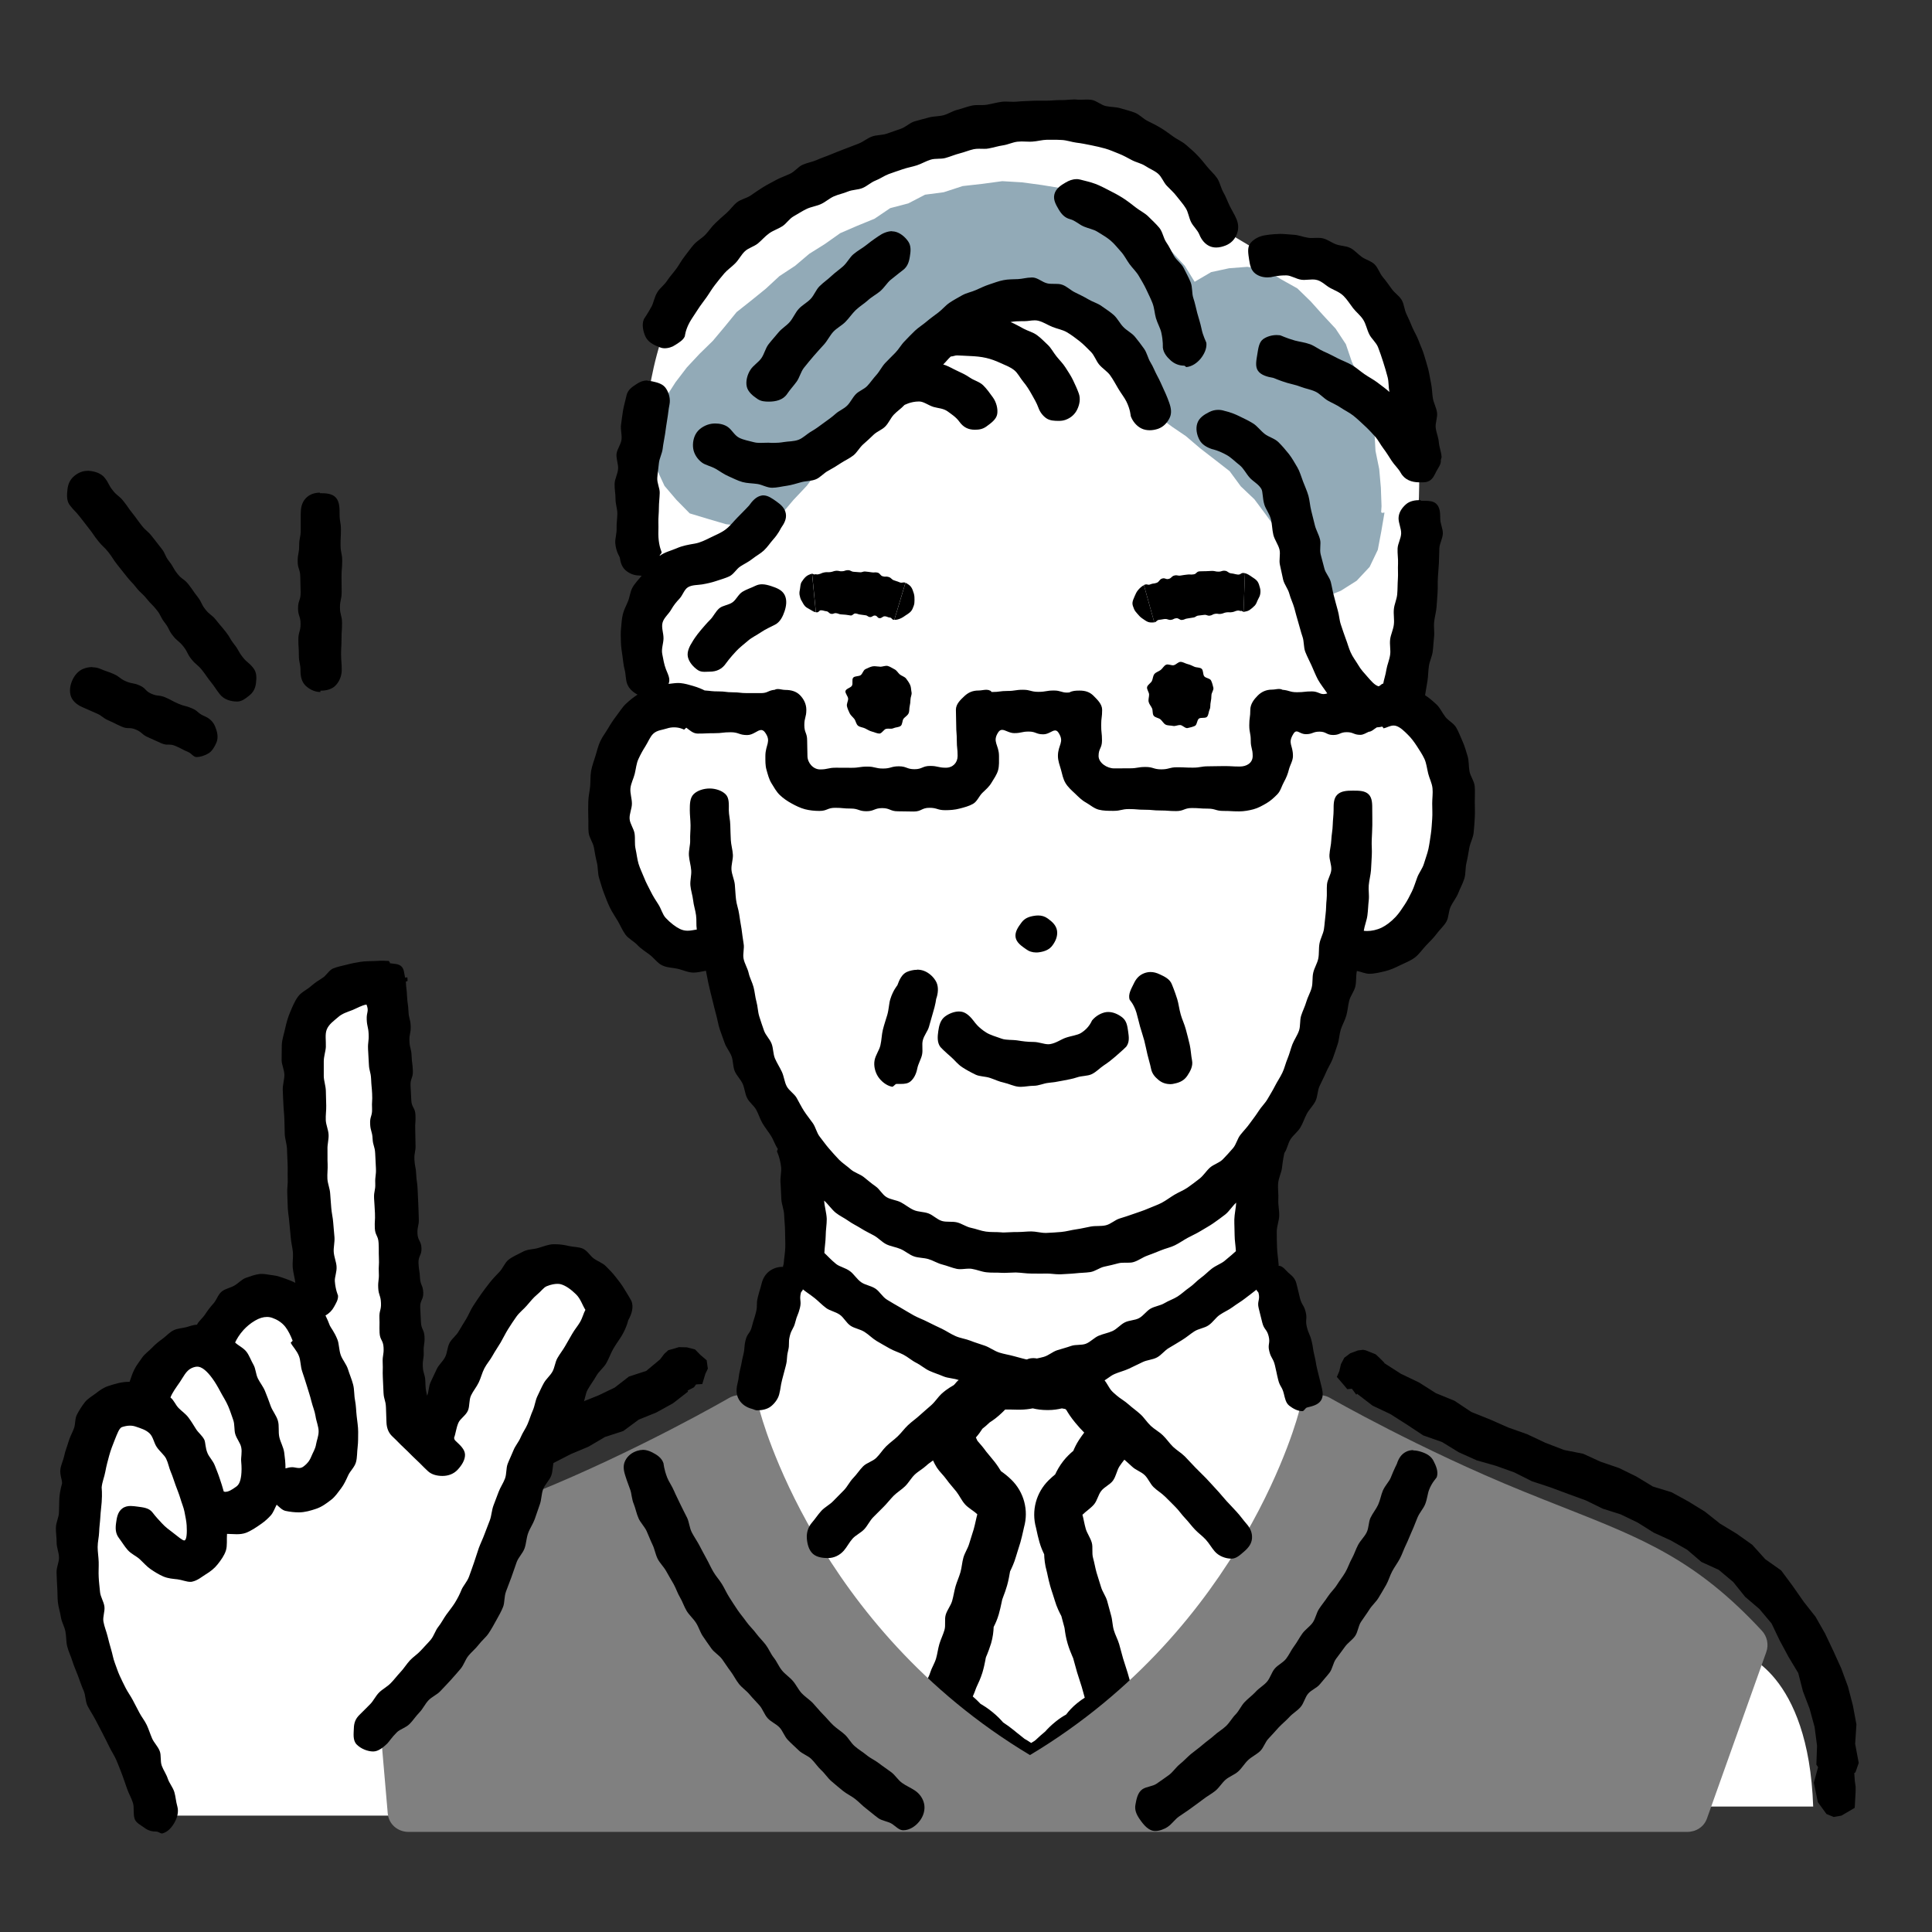 <?xml version="1.0" encoding="UTF-8"?>
<svg id="_レイヤー_1" data-name="レイヤー 1" xmlns="http://www.w3.org/2000/svg" width="260" height="260" viewBox="0 0 260 260">
  <rect x="0" y="0" width="260" height="260" fill="#333333" stroke="none"/>
  <defs>
    <style>
      .cls-1 {
        fill: none;
      }

      .cls-1, .cls-2, .cls-3, .cls-4, .cls-5 {
        stroke-width: 0px;
      }

      .cls-3 {
        fill: gray;
      }

      .cls-4 {
        fill: #92aab7;
      }

      .cls-5 {
        fill: #fff;
      }
    </style>
  </defs>
  <path class="cls-5" d="M170.67,34.57l-6.77-4.04s-6.03-13.32-18.62-14.18c-12.59-.86-27.83,3.88-41.19,11.21-13.36,7.33-15.83,19.18-16.93,26.25-1.1,7.07-2.13,22.73,1.9,24.72,0,0-5.34,10.43,0,16.57,0,0-8.41,3.56-6.51,18.61,1.89,15.05,9.63,14.4,14.67,14.33,0,0,1.84,13.95,10.26,26.47l.67,15.7-2.94,3.15-5.41,18.24s10.9,45.12,38.67,47.77c27.77,2.65,38.96-47.17,38.96-47.17l-5.6-18.85-2.7-3.15s-1.13-8.78,1.53-17.38c0,0,8.2-12.47,9.69-24.97,0,0,10,2.74,14.2-12.08,4.2-14.82-6.26-20.74-6.26-20.74,0,0,3.03-20.27,2.68-33.39-.35-13.12-4.62-29.24-20.31-27.08Z"/>
  <path class="cls-5" d="M244.01,243.12h-19.18l9.59-20.58s8.97,2.49,9.59,20.58Z"/>
  <path class="cls-5" d="M20.59,244.34h36.11l12.82-41.77,12.67-26.31s-2.85-8.39-10.88-4.99c-8.03,3.4-13.48,22.96-13.48,22.96l-3.13-2.96-2.65-59.07s-9.55-1.12-10.82,6.67c-1.27,7.79,1.38,35.56,1.38,35.56l-2.33,2.21s-5.39-7.08-12.64,4.7c0,0-6.05-.96-8.43,7.95,0,0-4.98-2.35-6.49,3.15-1.51,5.51-4.1,21.92-.37,30.26,3.73,8.34,8.05,16.27,8.24,21.65Z"/>
  <path class="cls-2" d="M142.88,189.53c.16.03.32.06.48.09.05.04.09.08.14.12.26.45.6.99,1.22,1.74.49.59.8.92,1.11,1.23.03.03.05.05.08.08-.21.28-.46.61-.71,1-.34.52-.58,1.03-.76,1.46-.41.34-.89.79-1.34,1.36-.52.66-.86,1.3-1.1,1.81-.25.21-.56.47-.87.78-1.69,1.66-2.35,4.1-1.71,6.39.03.13.06.26.09.41.08.39.2.91.37,1.52.19.67.43,1.22.64,1.65.02.6.09,1.4.34,2.28.05.17.08.35.12.53.09.4.19.9.35,1.45.11.39.24.78.37,1.17.08.25.17.51.24.76.27.94.66,1.68.89,2.12,0,0,0,.02.01.03.04.16.09.33.13.49.09.35.18.69.28,1.04,0,.06.02.13.03.19.06.47.16,1.17.4,1.97.2.68.44,1.24.61,1.65.04.1.09.2.13.3.07.23.13.46.19.69.11.41.22.82.34,1.22.12.39.24.78.37,1.16.09.26.17.52.25.78.08.25.14.5.21.75.07.24.13.48.2.72-.32.2-.67.44-1.03.74-.64.52-1.11,1.04-1.48,1.53-.43.23-.9.54-1.41.95-.69.56-1.09.98-1.4,1.33-.51.42-.81.7-1.08.95-.12.12-.16.15-.33.29h0s-.01.01-.01.01c-.14.09-.3.18-.47.29-.34-.23-.63-.41-.9-.56-.37-.3-.56-.45-.76-.61-.17-.13-.34-.26-.67-.54-.55-.45-.92-.7-1.25-.92-.1-.06-.13-.09-.2-.14-.35-.4-.77-.85-1.45-1.4-.69-.56-1.19-.86-1.59-1.1l-.03-.02-.06-.07c-.24-.25-.52-.53-.95-.9.15-.33.31-.72.46-1.16.03-.06.06-.12.08-.18.2-.43.51-1.07.76-1.88.19-.64.31-1.22.39-1.64.02-.13.05-.26.06-.34.04-.14.1-.27.16-.4.15-.38.36-.91.55-1.53.25-.85.33-1.62.35-2.22.23-.44.49-1.02.69-1.71.17-.58.27-1.09.36-1.5.03-.17.08-.4.1-.47.02-.08.11-.31.17-.47.15-.39.33-.87.49-1.44.2-.71.3-1.33.38-1.78,0-.04.01-.07.02-.11,0-.01.01-.02.02-.04.21-.44.53-1.1.77-1.94.08-.28.17-.55.25-.81.13-.39.25-.77.35-1.12.17-.59.28-1.12.38-1.55.04-.18.07-.35.11-.49.64-2.28-.01-4.73-1.71-6.39-.51-.5-1.01-.88-1.39-1.14-.22-.35-.5-.81-.89-1.3-.23-.29-.46-.57-.69-.84-.16-.18-.35-.41-.42-.51-.4-.56-.78-.99-1.06-1.31-.04-.04-.08-.08-.11-.13-.04-.09-.08-.17-.12-.25-.03-.06-.06-.13-.09-.2.37-.42.65-.82.88-1.18.27-.21.57-.46.98-.85.49-.31,1.03-.7,1.7-1.35.15-.15.28-.27.38-.38h.15s.21,0,.21,0c.18,0,.3,0,.41,0,.25,0,.49.02.88.02h.38c.63-.01,1.19-.08,1.68-.18.57.14,1.22.23,1.96.23.03,0,.09,0,.11,0,.7,0,1.33-.1,1.87-.23M142.83,182.75s-.02,0-.03,0c-.94.01-.93.5-1.87.51-.01,0-.02,0-.03,0-.9,0-.92-.49-1.82-.49-.01,0-.02,0-.03,0-.94.01-.94.43-1.88.44-.11,0-.21,0-.3,0-.57,0-.72-.03-1.29-.03-.09,0-.19,0-.3,0-.04,0-.07,0-.1,0-.81,0-.87-.13-1.68-.13-.03,0-.07,0-.1,0-.73,0-1.24.52-1.76,1.03-.68.66-.67.67-1.34,1.34-.68.66-.83.5-1.5,1.17-.68.66-.75.59-1.43,1.25-.68.66-.48.86-1.16,1.53-.68.66-.69.65-1.37,1.31-.44.43-.88.84-.97,1.42-.09.58.11,1.15.39,1.7.04.09.26.84.87,1.87.3.51.53,1.19.95,1.84.35.54.88,1.01,1.31,1.61.38.54.86,1.04,1.3,1.6.42.53.7,1.19,1.17,1.72.45.51,1.17.87,1.66,1.35-.15.54-.28,1.29-.49,2.03-.17.59-.4,1.23-.6,1.92-.17.61-.58,1.19-.78,1.87-.18.62-.21,1.31-.4,1.98-.18.63-.47,1.25-.66,1.9-.18.64-.27,1.31-.46,1.97-.19.64-.67,1.2-.86,1.85-.19.64.02,1.41-.17,2.05-.19.65-.5,1.26-.69,1.9-.19.65-.26,1.33-.45,1.97-.2.65-.59,1.24-.78,1.87-.2.66-.62,1.23-.82,1.85-.21.66-.18,1.38-.37,1.99-.18.55-.23,1.15-.07,1.68.16.53.65.85,1.1,1.21.74.6.69.65,1.43,1.25.74.6.66.69,1.4,1.29.74.6.83.48,1.57,1.08.74.6.63.73,1.37,1.33.74.6.79.53,1.53,1.13.74.6.75.59,1.49,1.19.74.6.84.47,1.58,1.07.74.6.68.67,1.42,1.28.52.42,1.05.71,1.68.71s1.12-.33,1.64-.75c.74-.6.89-.41,1.63-1.01.74-.6.82-.49,1.56-1.09.74-.6.69-.66,1.43-1.26.74-.6.65-.71,1.38-1.31.74-.6.93-.36,1.67-.95.74-.6.48-.92,1.22-1.52.74-.6.93-.37,1.67-.97.74-.6.72-.63,1.46-1.23.45-.37.91-.87,1.06-1.4.16-.53-.06-1.17-.24-1.72-.2-.61-.46-1.24-.67-1.9-.19-.62-.35-1.28-.55-1.93-.19-.63-.41-1.27-.61-1.92-.19-.64-.34-1.29-.53-1.94-.19-.64-.53-1.24-.72-1.89-.19-.65-.18-1.35-.37-1.99-.19-.65-.34-1.31-.53-1.95-.19-.65-.64-1.23-.82-1.86-.19-.66-.42-1.3-.6-1.93-.19-.67-.29-1.34-.47-1.97-.19-.68,0-1.44-.17-2.05-.2-.7-.64-1.27-.81-1.86-.21-.74-.3-1.38-.45-1.91.49-.48,1.07-.84,1.53-1.36.46-.52.58-1.32,1-1.85.44-.56,1.2-.85,1.58-1.39.42-.59.52-1.37.87-1.91.42-.65.91-1.16,1.21-1.67.61-1.02.74-1.82.78-1.91.26-.5.28-.94.22-1.48-.06-.54-.11-1.01-.47-1.45-.7-.84-.5-1.01-1.19-1.85-.7-.85-.77-.79-1.47-1.63-.7-.85-.56-.96-1.26-1.81-.7-.85-.88-.7-1.58-1.55-.54-.66-1.35-.76-2.21-.76h-.02c-.91,0-.93-.47-1.83-.47h0Z"/>
  <path class="cls-3" d="M237.12,219.47c-8.86-9.57-16.01-12.39-26.83-16.66-1.69-.66-3.47-1.37-5.39-2.15-13.74-5.58-25.8-12.47-25.92-12.54-.77-.44-1.7-.49-2.52-.14-.82.35-1.42,1.06-1.63,1.93-.07.29-7.36,28.99-36.22,46.28-28.87-17.29-36.28-46-36.35-46.29-.21-.86-.82-1.58-1.64-1.92-.82-.35-1.75-.29-2.52.16-.12.07-12.24,7.08-25.98,12.66-1.22.5-2.37.96-3.5,1.4-1.11.44-1.82,1.55-1.78,2.74,0,.05.13,4.74-3.38,10.88-3.7,6.48-11.29,12.62-11.37,12.68-.73.59-1.12,1.48-1.04,2.42l1.13,13.12c.13,1.46,1.35,2.49,2.81,2.49h172.06c1.19,0,2.26-.67,2.66-1.79l7.99-22.42c.35-.99.12-2.09-.59-2.86Z"/>
  <polygon class="cls-2" points="249.7 238.51 250.14 237.25 249.66 234.69 249.83 232.06 249.35 229.5 248.69 226.97 247.79 224.53 246.72 222.17 245.61 219.83 244.33 217.58 242.73 215.55 241.25 213.43 239.7 211.34 237.56 209.83 235.81 207.89 233.7 206.39 231.48 205.05 229.44 203.43 227.23 202.07 224.95 200.82 222.44 200.05 220.21 198.7 217.88 197.56 215.42 196.72 213.05 195.64 210.48 195.13 207.96 194.16 205.52 193.01 202.98 192.11 200.51 191.02 198.01 190.02 195.74 188.51 193.24 187.49 190.97 186.05 188.53 184.88 186.27 183.43 186.31 183.27 186.3 183.39 185.62 182.71 185.12 182.25 183.79 181.72 183.44 181.65 182.73 181.74 181.71 182.12 180.91 182.72 180.46 183.58 180.24 184.52 179.91 185.3 180.86 186.41 181.31 186.95 181.93 186.89 182.53 187.7 182.62 187.56 184.72 189.17 187.11 190.3 189.34 191.72 191.55 193.18 194.06 194.06 196.33 195.45 198.74 196.53 201.3 197.26 203.79 198.15 206.16 199.34 208.67 200.17 211.04 201.05 213.42 201.92 215.69 203.03 218.11 203.8 220.39 204.9 222.54 206.25 224.84 207.3 227.04 208.55 228.97 210.2 231.31 211.27 233.25 212.9 234.85 214.89 236.78 216.54 238.41 218.48 239.51 220.78 240.7 222.99 242 225.15 242.63 227.6 243.53 229.96 244.2 232.41 244.53 234.93 244.44 237.47 244.67 237.82 244.1 239.91 244.64 242.53 245.8 244.12 246.77 244.52 247.81 244.34 249.6 243.29 249.72 241.13 249.72 240.42 249.61 239.64 249.54 238.61 249.7 238.51"/>
  <polygon class="cls-2" points="95.1 183.06 94.27 182.35 93.53 181.6 92.44 181.32 91.38 181.29 89.93 181.71 89.4 182.19 88.8 182.98 88.88 183.2 88.82 182.95 86.97 184.49 84.64 185.25 82.73 186.73 80.57 187.77 78.35 188.66 76.36 190.06 74.05 190.81 74.87 193.75 74.37 196.94 76.85 195.67 79.21 194.68 81.42 193.38 83.88 192.58 85.95 191.05 88.34 190.08 90.58 188.84 92.6 187.27 92.53 187.14 93.39 186.7 93.67 186.31 94.51 186.26 94.93 184.87 95.26 184.19 95.1 183.06"/>
  <polygon class="cls-4" points="185.96 69.02 185.87 68.9 185.92 68.12 185.83 65.62 185.61 63.13 185.11 60.68 184.97 58.18 184.47 55.73 183.67 53.35 183 50.95 181.93 48.7 181.12 46.32 179.74 44.23 178.04 42.4 176.38 40.55 174.59 38.81 172.41 37.59 170.31 36.3 167.86 35.91 165.41 36.1 162.99 36.62 160.77 37.92 159.45 35.78 157.82 34.01 156.14 32.3 154.51 30.5 152.39 29.32 150.41 27.95 147.86 27.09 145.37 26.19 142.85 25.33 140.21 24.9 137.56 24.54 134.88 24.38 132.22 24.74 129.55 25.04 127 25.87 124.49 26.2 122.24 27.37 119.8 28.01 117.7 29.43 115.38 30.38 113.07 31.38 111.02 32.83 108.9 34.16 106.99 35.78 104.89 37.16 103.05 38.86 101.1 40.44 99.13 42 97.54 43.95 95.93 45.87 94.14 47.62 92.43 49.45 90.91 51.44 89.56 53.54 88.48 55.8 87.98 58.24 87.71 60.73 88.38 63.13 89.42 65.38 91.02 67.26 92.82 69.09 95.27 69.83 97.69 70.54 100.24 70.86 102.73 70.23 105.11 69.26 106.76 67.3 108.58 65.37 110.16 63.24 112.17 61.5 113.94 59.54 115.67 57.51 117.78 55.9 119.4 54.31 121.49 53.37 123.18 51.85 124.1 51.21 124.86 48.76 126.12 46.46 128.07 44.71 129.86 42.87 132.01 41.4 134.53 40.72 137.09 40.15 139.72 40.27 142.25 40.97 144.82 41.52 147.12 42.81 149.19 44.43 150.84 46.45 152.04 48.74 153.17 51.14 153.57 54.1 154.63 55.31 155.3 55.55 155.99 56.14 157.76 57.45 159.59 58.69 161.5 60.32 163.49 61.86 165.48 63.41 166.98 65.45 168.81 67.19 170.31 69.2 171.79 71.24 172.71 73.6 174.09 75.73 174.98 78.09 175.42 80.68 178.06 80.44 180.43 79.51 182.58 78.15 184.32 76.29 185.42 73.99 185.89 71.5 186.32 68.98 185.96 69.02"/>
  <g>
    <path class="cls-1" d="M187.87,97.85c-.63-.21-1.21-.17-1.65-.08-.06.02-.13.03-.19.05-.36.1-.59.22-.61.23-.39.23-.8.36-1.22.39-.34.15-.72.23-1.12.23h-9.16v3.04c0,4.04-3.13,7.22-7.15,7.22h-16.93c-4.08,0-7.46-3.18-7.46-7.22v-3.04h-7.82v3.04c0,4.04-3.3,7.22-7.35,7.22h-16.93c-4.04,0-7.5-3.18-7.5-7.22v-3.04h-8.86c-.64,0-1.22-.21-1.69-.56-.04-.02-.08-.04-.12-.06-.1-.05-1.19-.61-2.45-.19-1.37.45-2.66,1.94-3.75,4.29-2.48,5.39-.45,16.69,3.82,21.23,1.6,1.69,3.02,1.97,4.16,1.81-1-6.62-1.22-12.44-1.22-16.14,0-1.56,1.26-2.82,2.82-2.82s2.82,1.26,2.82,2.82c0,7.17.78,21.05,6.03,33.37,6.63,15.57,18.21,23.46,34.42,23.46s27.79-7.89,34.42-23.46c5.24-12.32,6.03-26.19,6.03-33.37,0-1.56,1.26-2.82,2.82-2.82s2.82,1.26,2.82,2.82c0,3.7-.21,9.51-1.22,16.14,1.13.16,2.57-.12,4.16-1.81,4.26-4.53,6.3-15.84,3.82-21.23-1.09-2.36-2.38-3.84-3.75-4.29ZM139.11,123c1.47-.23,2.85.77,3.09,2.25.23,1.48-.78,2.86-2.25,3.09-1.47.23-2.86-.78-3.09-2.25-.23-1.47.78-2.85,2.25-3.09ZM125.93,134.46s-1.45,4.03-2.52,9.37c-.27,1.34-1.45,2.27-2.76,2.27-.18,0-.37-.02-.56-.05-1.53-.31-2.52-1.79-2.21-3.32,1.16-5.78,2.68-10.01,2.75-10.19.53-1.46,2.15-2.22,3.61-1.69,1.46.53,2.22,2.15,1.69,3.61ZM151.53,140.83c-.16.21-4.05,5.26-12.43,5.26s-12.27-5.04-12.43-5.26c-.94-1.25-.68-3.01.56-3.95,1.25-.93,3.01-.68,3.95.56.07.09,2.47,3,7.92,3s7.85-2.91,7.95-3.04c.96-1.2,2.73-1.43,3.95-.48,1.22.94,1.47,2.67.54,3.91ZM158.11,146.04c-.19.04-.37.05-.56.05-1.32,0-2.49-.93-2.76-2.27-1.07-5.34-2.5-9.33-2.52-9.37-.53-1.46.22-3.08,1.69-3.61,1.46-.53,3.08.22,3.61,1.69.06.18,1.59,4.4,2.75,10.19.31,1.53-.69,3.01-2.21,3.32Z"/>
    <path class="cls-1" d="M39.28,180.44c-.59-1.55-1.57-2.7-2.62-3.07-.71-.25-1.46-.13-2.3.36-1.54.9-2.3,2.16-2.63,2.89,1.46,1.44,2.78,3.57,4.02,6.51,1.18,2.8,2.56,6.84,2.57,10.53.43-.12.9-.14,1.38-.03.78.18,1.18-.03,1.43-.23.7-.55,1.46-2.1,1.49-4.78.05-3.79-2.34-9.97-3.27-12.03-.02-.05-.05-.1-.06-.15Z"/>
    <path class="cls-1" d="M166.27,162c-6.59,5.75-15.49,9.52-27.49,9.52s-21.14-3.87-27.76-9.75c.1,2.05.14,4.38.05,6.81,2.34,2.04,13.21,10.98,27.46,14.45,14.86-3.61,25.97-13.12,27.69-14.65-.08-2.27-.05-4.43.05-6.37Z"/>
    <path class="cls-1" d="M26.95,184.06c-.15-.06-.46-.18-1.14.13-1.61.74-2.53,2.69-2.97,3.89,1.7,1.3,3.23,3.23,4.47,5.73.51,1.02,1.84,3.83,2.66,7,.42.13,1.04.09,1.89-.52,1.27-.9,1.22-4.95-1.32-10.97-1.77-4.18-3.11-5.08-3.6-5.27Z"/>
    <path class="cls-2" d="M87.1,51.2c-.49,0-.92.15-1.35.43-.61.39-1.27.81-1.43,1.57-.14.66-.34,1.3-.46,1.95-.12.67-.18,1.33-.28,1.98-.1.67.14,1.37.06,2.02-.08.68-.6,1.29-.67,1.93-.07.68.26,1.38.21,2.02-.05.69-.44,1.33-.47,1.98-.03.69.13,1.37.12,2-.01.7.24,1.37.25,1.99,0,.72-.13,1.39-.1,1.99.03.76-.22,1.45-.18,2.01.09,1.18.58,1.83.6,1.93.1.7.3,1.32.79,1.75.5.43,1.14.7,1.84.7.08,0,.21.03.3.03,0,0,.02,0,.02,0-.41.52-.91,1-1.24,1.6-.31.56-.35,1.24-.59,1.82-.23.59-.55,1.14-.7,1.76-.15.62-.18,1.24-.24,1.88-.07.63-.04,1.24-.02,1.89.02.63.11,1.23.21,1.87.09.62.13,1.24.3,1.86.16.6.11,1.29.34,1.9.26.66.81,1.11,1.39,1.42-.56.36-1.06.76-1.57,1.24-.48.45-.83,1.04-1.26,1.6-.4.52-.77,1.07-1.13,1.69-.33.57-.76,1.11-1.06,1.75-.28.61-.44,1.29-.65,1.98-.2.65-.45,1.3-.58,2-.12.67-.07,1.38-.13,2.08-.06.68-.24,1.36-.25,2.07-.01.69-.03,1.39,0,2.09.04.69-.03,1.4.05,2.09.08.69.59,1.32.71,2,.12.68.23,1.36.4,2.03.17.68.09,1.42.3,2.08.21.67.39,1.35.64,2,.25.66.5,1.32.8,1.94.3.64.72,1.22,1.06,1.81.36.61.63,1.28,1.03,1.83.42.58,1.13.9,1.59,1.39.52.55,1.13.91,1.69,1.34.6.46,1.03,1.11,1.66,1.42.67.33,1.43.31,2.13.47.71.17,1.38.51,2.11.51.53,0,1.13-.16,1.66-.25.14.65.25,1.37.41,2.02.15.64.3,1.29.47,1.94.17.64.3,1.29.49,1.94.18.64.28,1.31.48,1.94.2.63.46,1.25.67,1.88.22.63.69,1.16.93,1.79.23.62.17,1.36.42,1.98.25.61.79,1.11,1.07,1.71.27.61.31,1.33.6,1.92.29.6.92,1.02,1.24,1.61.32.59.5,1.24.84,1.81.34.57.76,1.09,1.12,1.65.36.56.55,1.23.93,1.78,0,.12-.12.25-.1.37,0,.02.4.78.55,2.1.07.61-.15,1.36-.08,2.17.06.66.06,1.38.11,2.15.04.68.36,1.39.38,2.14.02.7.12,1.42.12,2.16,0,.71.05,1.44.03,2.17-.02.71-.16,1.44-.21,2.16-.01.18-.11.29-.09.46-.04,0-.09,0-.13,0-.62,0-1.22.22-1.7.57-.51.38-.87.96-1.04,1.62-.24.96-.29.95-.53,1.92-.24.97,0,1.03-.24,1.99-.24.97-.31.95-.55,1.92-.24.97-.61.88-.85,1.84-.24.97-.07,1.01-.31,1.98-.24.97-.18.98-.42,1.95-.24.97-.13,1-.37,1.97-.19.76-.16,1.49.21,2.11.37.62,1,1.05,1.75,1.24.23.06.45.2.68.2.64,0,1.36-.14,1.85-.52.48-.37.97-.99,1.13-1.63.24-.96.15-.99.39-1.95.24-.97.27-.96.51-1.93.24-.97.06-1.01.3-1.98.24-.97-.01-1.03.23-2,.24-.97.5-.9.74-1.87.24-.97.38-.93.62-1.9.24-.97-.11-1.06.13-2.03.05-.21.26-.27.26-.48.43.36.98.7,1.6,1.19.48.38.95.89,1.54,1.33.51.38,1.26.49,1.85.91.53.37.86,1.09,1.44,1.48.54.36,1.29.45,1.88.83.56.35,1.03.86,1.63,1.22.57.34,1.16.67,1.76,1.01.58.33,1.25.52,1.86.84.59.31,1.11.79,1.72,1.09.6.3,1.12.78,1.75,1.07.61.28,1.27.48,1.9.75.62.26,1.42.25,2.06.5-.24.11-.46.49-.67.67-.1.09-.8.4-1.67,1.19-.43.39-.8,1.01-1.38,1.53-.46.42-1,.85-1.54,1.35-.47.44-1.05.83-1.57,1.32-.48.45-.88,1.02-1.39,1.51-.48.46-1.05.85-1.55,1.34-.48.47-.84,1.08-1.34,1.56-.48.47-1.27.65-1.76,1.13-.48.48-.85,1.08-1.33,1.57-.48.49-.78,1.15-1.25,1.64-.48.5-.97.97-1.44,1.46-.47.5-1.14.82-1.6,1.32-.47.51-.84,1.1-1.28,1.6-.51.59-.73,1.36-.68,2.08.05.72.24,1.6.83,2.12.53.47,1.36.56,2.02.56.79,0,1.57-.36,2.13-1,.43-.49.73-1.12,1.18-1.62.44-.48,1.11-.77,1.57-1.26.45-.48.73-1.13,1.2-1.61.46-.48.95-.93,1.41-1.41.47-.47.88-1.01,1.34-1.48.47-.47,1.07-.82,1.54-1.28.48-.47.81-1.09,1.28-1.55.49-.47,1.11-.79,1.58-1.23.5-.47,1.12-.78,1.58-1.22.51-.48.87-1.06,1.34-1.49.52-.49.92-1.04,1.37-1.46.56-.51,1.1-.91,1.52-1.28.91-.82,1.52-1.24,1.54-1.26.48-.42.6-1.01.72-1.59.12-.59.38-1.05.11-1.61.57.19,1.06.01,1.65.18.58.17,1.1.53,1.7.69.58.15,1.21.13,1.81.27.21.05.37.35.59.35s.37-.33.58-.38c.16-.04.32-.05.49-.05.28,0,.56.03.84.03.18,0,.36-.01.53-.06.59-.16,1.12-.53,1.69-.7.59-.17.99-.1,1.56-.29-.26.56.01.99.13,1.58.12.58.17,1.27.65,1.69.02.02.73.33,1.64,1.15.42.38.72,1.04,1.28,1.55.45.41,1.25.53,1.77,1.02.46.43.63,1.22,1.14,1.7.47.44.99.86,1.48,1.33.47.45,1.19.66,1.68,1.13.47.45.72,1.15,1.2,1.62.47.46,1.07.8,1.54,1.27.47.47.95.93,1.41,1.41.47.47.84,1.04,1.3,1.51.46.48.85,1.03,1.31,1.51.46.49,1.02.87,1.46,1.36.46.5.78,1.1,1.21,1.59.56.64,1.46.97,2.25.97.66,0,1.17-.51,1.71-.97.59-.51,1-1.05,1.05-1.77.05-.72-.22-1.37-.74-1.95-.44-.5-.83-1.07-1.3-1.58-.45-.5-.93-.99-1.4-1.5-.46-.5-.88-1.05-1.35-1.54-.47-.49-.91-1.02-1.39-1.51-.48-.49-.97-.97-1.45-1.45-.49-.49-.93-1.01-1.41-1.49-.5-.49-1.11-.84-1.59-1.3-.5-.49-.88-1.08-1.37-1.54-.51-.49-1.14-.82-1.62-1.27-.52-.49-.89-1.1-1.37-1.54-.54-.5-1.12-.89-1.58-1.31-.57-.52-1.21-.85-1.64-1.24-.87-.79-1.48-1.21-1.58-1.29-.21-.18-.19-.44-.43-.56.64-.25,1.11-.78,1.73-1.04.63-.27,1.3-.43,1.91-.71.62-.29,1.23-.58,1.83-.88.62-.31,1.37-.32,1.96-.64.61-.32,1.04-.96,1.62-1.28.6-.34,1.17-.71,1.74-1.05.6-.36,1.1-.81,1.66-1.17.59-.38,1.35-.44,1.9-.81.59-.39.97-1.03,1.5-1.4.59-.41,1.23-.67,1.74-1.05.59-.44,1.19-.78,1.67-1.16.62-.49,1.14-.85,1.57-1.21,0,.21.22.25.27.46.24.96-.22,1.08.02,2.05.24.97.24.97.48,1.93.24.97.62.87.86,1.84.24.97-.16,1.07.09,2.03.24.97.51.9.75,1.87.24.97.2.98.44,1.95s.52.9.76,1.87c.16.64.26,1.25.74,1.63.49.38,1.12.73,1.76.73.23,0,.39-.44.62-.49.76-.19,1.52-.36,1.9-.98s.17-1.38-.02-2.13q-.24-.96-.48-1.93c-.24-.97-.16-.99-.4-1.95-.24-.97-.14-.99-.38-1.96s-.4-.93-.64-1.89c-.24-.97.08-1.05-.16-2.02-.24-.97-.52-.9-.77-1.87-.24-.97-.22-.97-.47-1.94-.15-.62-.5-.99-.96-1.36-.47-.38-.83-1.03-1.45-1.05.02-.17.02-.11,0-.28-.05-.72-.18-1.44-.2-2.15-.02-.73-.05-1.45-.04-2.15,0-.74.31-1.45.33-2.14.02-.75-.16-1.47-.12-2.16.04-.77-.08-1.5-.03-2.16.07-.81.45-1.5.52-2.11.13-1.18.29-1.83.32-2.02.4-.55.47-1.3.84-1.86.37-.57.97-.99,1.32-1.58.35-.58.55-1.25.87-1.85.33-.6.86-1.09,1.16-1.7.3-.61.26-1.38.54-2,.28-.62.61-1.21.87-1.84.26-.63.65-1.2.9-1.84.24-.64.44-1.29.66-1.93.22-.64.23-1.35.43-2,.21-.65.57-1.25.75-1.9.19-.66.22-1.35.39-2,.17-.66.66-1.24.82-1.89.16-.67.07-1.45.21-2.11.53.09,1.14.38,1.66.38.73,0,1.47-.19,2.18-.36.7-.17,1.36-.48,2.03-.81.63-.31,1.35-.57,1.95-1.03.56-.43.98-1.07,1.5-1.62.46-.49.98-.97,1.4-1.54.4-.55.96-1.03,1.32-1.64.34-.59.28-1.41.59-2.05.29-.62.77-1.17,1.02-1.82.25-.64.6-1.26.81-1.93.21-.66.12-1.41.28-2.09.16-.67.27-1.36.39-2.04.12-.69.5-1.33.58-2.02.08-.69.12-1.4.16-2.09.04-.7,0-1.4,0-2.09-.01-.71.05-1.42-.01-2.1-.07-.71-.57-1.34-.7-2-.13-.7-.06-1.42-.26-2.06-.21-.68-.39-1.36-.67-1.97-.29-.64-.52-1.29-.85-1.86-.35-.61-1.07-.93-1.47-1.45-.43-.56-.69-1.19-1.16-1.64-.5-.48-1.02-.92-1.57-1.28.09-.53.2-1.2.33-1.98.09-.59.08-1.26.19-1.98.09-.61.42-1.24.51-1.93.08-.62.1-1.29.18-1.98.07-.63-.06-1.31.01-2,.07-.64.26-1.29.32-1.96.06-.64.09-1.3.14-1.98.05-.65,0-1.31.04-1.99.04-.65.1-1.31.14-1.98.03-.65.03-1.31.06-1.99.03-.66.45-1.31.47-1.98.02-.66-.35-1.33-.35-2,0-.79-.03-1.55-.55-2.02-.38-.35-.93-.39-1.51-.39-.18,0-.37,0-.55,0,0,0-.02-.1-.03-.1-.76,0-1.45.12-1.96.56-.52.45-1,1.1-1.01,1.88,0,.69.37,1.38.35,2.05-.02.69-.45,1.36-.48,2.03-.03.69.09,1.38.06,2.05-.04.69.03,1.38-.02,2.05-.05.69-.03,1.38-.09,2.05-.06.7-.39,1.35-.45,2.01-.07.7.08,1.4,0,2.06-.08.71-.42,1.35-.5,2-.09.72.09,1.43,0,2.06-.1.73-.4,1.38-.5,1.99-.12.78-.34,1.36-.43,1.91-.27.02-.39.32-.64.36-.54-.16-1.01-.74-1.52-1.32-.38-.44-.85-.92-1.21-1.55-.31-.53-.74-1.06-1.02-1.7-.26-.57-.42-1.23-.67-1.86-.23-.59-.42-1.23-.64-1.86-.21-.61-.23-1.3-.42-1.93-.19-.62-.33-1.27-.51-1.9-.18-.64-.27-1.29-.43-1.92-.17-.65-.71-1.19-.86-1.8-.17-.66-.35-1.3-.5-1.9-.17-.68.06-1.41-.08-1.99-.17-.7-.55-1.31-.7-1.93-.17-.71-.33-1.36-.49-1.97-.18-.72-.21-1.41-.38-2.01-.21-.73-.51-1.34-.72-1.91-.27-.73-.46-1.39-.76-1.9-.37-.62-.72-1.26-1.14-1.8-.45-.57-.93-1.12-1.41-1.6-.52-.51-1.31-.69-1.84-1.1-.59-.46-1.02-1.08-1.57-1.42-.67-.42-1.33-.71-1.87-.98-1.09-.54-1.88-.68-1.97-.71-.3-.1-.59-.14-.87-.14-.42,0-.82.1-1.21.3-.64.32-1.35.76-1.59,1.5-.25.74-.06,1.57.27,2.21s.96,1.02,1.7,1.27c.02,0,.92.19,2.02.82.55.31,1.09.86,1.71,1.35.53.42.85,1.12,1.35,1.68.46.51,1.18.86,1.56,1.5.23.39.14,1.23.41,2.12.18.6.68,1.21.88,1.96.17.65.16,1.39.33,2.11.17.68.66,1.3.83,1.99.15.65-.1,1.4.06,2.07.16.65.27,1.32.43,1.98.16.65.66,1.23.83,1.88.17.65.49,1.27.67,1.92.18.65.34,1.31.54,1.95.2.65.35,1.31.57,1.94.22.65.13,1.4.37,2.02.25.64.58,1.25.85,1.85.28.63.53,1.27.84,1.86.33.61.91,1.33,1.27,1.88-.2.07-.37.09-.51.09-.53,0-.78-.36-1.56-.36-1,0-1,.11-2,.11s-.98-.24-1.97-.33c-.14-.08-.29-.11-.45-.11-.3,0-.63.09-.95.09-.78,0-1.41.29-1.92.8-.51.51-1,1.15-1,1.92,0,1.03-.14,1.03-.14,2.07s.2,1.03.2,2.07.26,1.04.26,2.07c0,.95-.82,1.42-1.73,1.42-1.06,0-1.06-.06-2.11-.06s-1.06.03-2.11.03-1.06.18-2.11.18-1.06-.05-2.12-.05-1.06.28-2.12.28-1.06-.32-2.12-.32-1.06.18-2.12.18-1.06.01-2.12.01c-.95,0-2.08-.75-2.08-1.67,0-1.03.46-1.03.46-2.07s-.11-1.03-.11-2.07.13-1.03.13-2.07c0-.78-.66-1.38-1.16-1.89-.51-.51-1.1-.7-1.88-.7-.5,0-.96.02-1.37.25-.12.01-.23.02-.33.02-.73,0-.85-.28-1.76-.28-1.04,0-1.04.18-2.08.18s-1.04-.28-2.08-.28-1.04.16-2.08.16-1.04.14-2.08.14c-.11,0-.16-.19-.27-.19,0,0,0,0-.01,0-.15-.08-.31-.11-.49-.11-.33,0-.69.1-1.03.1-.78,0-1.36.24-1.9.74-.54.51-1.16,1.07-1.16,1.85,0,1.03.04,1.03.04,2.07s.08,1.03.08,2.07.11,1.04.11,2.07c0,.93-.65,1.59-1.58,1.59-1.06,0-1.06-.24-2.11-.24s-1.06.44-2.11.44-1.06-.39-2.11-.39-1.06.3-2.12.3-1.06-.26-2.12-.26-1.06.16-2.12.16-1.06-.01-2.12-.01-1.06.23-2.12.23c-.93,0-1.7-.89-1.7-1.82,0-1.03-.04-1.03-.04-2.07s-.38-1.03-.38-2.07.27-1.03.27-2.07c0-.78-.36-1.47-.87-1.98-.51-.51-1.2-.69-1.97-.69-.34,0-.68-.12-.99-.12-.14,0-.28.02-.41.1-.94.09-.92.45-1.87.45s-.95,0-1.89,0-.95-.11-1.9-.11-.95-.12-1.9-.12-.94-.06-1.89-.13c-.31-.16-.84-.4-1.57-.61-.49-.14-1.07-.32-1.7-.38-.11-.01-.21-.01-.31-.01-.4,0-.78.07-1.27.12.28-.66-.07-1.25-.35-1.96-.26-.67-.37-1.4-.5-2.06-.14-.7.16-1.42.17-2.1.01-.71-.31-1.46-.13-2.12.18-.67.83-1.16,1.17-1.77.32-.56.68-1.01,1.1-1.45.45-.47.64-1.25,1.17-1.56.56-.32,1.29-.27,1.89-.37.64-.11,1.28-.25,1.87-.45.62-.21,1.26-.38,1.82-.65.58-.29.92-.98,1.45-1.32.56-.36,1.13-.62,1.61-1.01.53-.42,1.11-.72,1.55-1.13.52-.49.87-1.05,1.24-1.46.73-.81,1.02-1.48,1.07-1.56.45-.64.77-1.24.65-1.95-.12-.71-.62-1.18-1.26-1.63-.57-.4-1.14-.82-1.76-.82-.07,0-.15,0-.23.02-.71.12-1.25.71-1.7,1.35-.01.02-.65.7-1.57,1.62-.47.47-.95,1.12-1.6,1.61-.58.44-1.32.73-2.01,1.07-.67.33-1.37.69-2.12.82-.83.14-1.66.28-2.44.63-.77.33-1.6.51-2.29,1.02.03-.24.29-.28.26-.53,0-.02-.34-.71-.42-1.96-.04-.56.02-1.23-.01-2-.02-.61.07-1.27.07-1.99,0-.63.09-1.29.11-1.99.02-.64-.37-1.32-.33-2.01.04-.64.16-1.31.22-1.99.06-.65.43-1.28.51-1.96.07-.65.22-1.29.32-1.96.1-.65.17-1.31.29-1.97.12-.65.16-1.31.3-1.98.16-.76-.06-1.58-.46-2.18-.39-.61-1.12-.81-1.88-.97-.21-.04-.41-.07-.6-.07h0ZM186.26,98s0,0,0,0c.36-.07.8-.36,1.29-.36.12,0,.24.02.36.06.55.18,1.06.68,1.58,1.2.42.41.81.93,1.2,1.53.32.51.7,1.05,1,1.69.27.58.34,1.28.51,1.98.15.63.51,1.27.58,1.98.07.65-.04,1.35-.04,2.05,0,.67.05,1.36,0,2.05-.05.67-.08,1.37-.18,2.04-.1.67-.19,1.36-.33,2.03-.15.67-.41,1.32-.6,1.97-.19.66-.67,1.23-.9,1.85-.25.65-.43,1.31-.72,1.9-.31.63-.62,1.24-.98,1.78-.39.6-.77,1.17-1.21,1.64-.65.69-1.29,1.15-1.87,1.44-.67.32-1.37.46-1.96.46-.16,0-.32-.01-.46-.03.1-.68.41-1.42.49-2.08.09-.68.1-1.36.18-2.02.08-.69-.06-1.38,0-2.03.06-.69.25-1.35.3-2.01.05-.7.07-1.37.11-2.02.04-.7-.04-1.38-.01-2.03.03-.71.07-1.38.08-2.02.01-.73-.01-1.4-.01-2.01,0-.78.03-1.63-.48-2.14-.5-.5-1.31-.5-2.07-.5h-.07c-.78,0-1.58.04-2.09.55s-.49,1.31-.49,2.09c0,.62-.1,1.29-.12,2.01-.01.63-.16,1.3-.19,2-.02.64-.21,1.3-.25,1.99-.04.65.3,1.34.25,2.02-.05.65-.52,1.28-.58,1.96-.06.65.02,1.33-.05,2.01-.08.65-.05,1.33-.14,2.01-.09.65-.12,1.33-.22,2-.1.65-.48,1.27-.6,1.94-.12.65-.03,1.35-.16,2.01-.13.65-.53,1.25-.68,1.91-.15.65-.04,1.36-.21,2.02-.17.65-.53,1.24-.72,1.89-.18.64-.5,1.24-.7,1.88-.2.64-.07,1.39-.29,2.02-.22.63-.63,1.2-.88,1.82-.24.62-.39,1.29-.65,1.91-.27.63-.41,1.31-.7,1.91-.29.62-.69,1.18-.99,1.78-.31.61-.67,1.19-1,1.76-.34.59-.86,1.07-1.21,1.63-.37.58-.78,1.1-1.17,1.64-.39.56-.86,1.03-1.28,1.56-.42.53-.56,1.29-1,1.8-.45.51-.9,1.03-1.37,1.5-.48.48-1.23.67-1.73,1.11-.5.45-.86,1.06-1.39,1.48-.53.42-1.07.82-1.62,1.21-.55.38-1.2.62-1.78.97-.58.35-1.11.76-1.71,1.08-.6.31-1.24.52-1.86.79-.61.27-1.25.46-1.89.69-.63.23-1.26.43-1.91.63-.64.2-1.18.75-1.84.91-.65.16-1.36.05-2.03.17-.66.12-1.31.29-1.98.38-.66.09-1.32.29-1.99.35-.66.06-1.34.1-2.02.13-.04,0-.08,0-.12,0-.63,0-1.27-.2-1.91-.2-.6,0-1.2.08-1.79.08-.08,0-.16,0-.23,0-.07,0-.14,0-.21,0-.48,0-.97.06-1.45.06-.13,0-.25,0-.38-.02-.68-.06-1.37,0-2.04-.1-.68-.09-1.32-.37-1.98-.5-.67-.13-1.26-.58-1.91-.74-.66-.16-1.4,0-2.04-.19-.65-.2-1.16-.77-1.79-1.01-.64-.24-1.38-.19-1.99-.46-.62-.27-1.14-.73-1.74-1.04-.6-.31-1.36-.35-1.93-.7-.58-.35-.91-1.07-1.47-1.45-.55-.38-1.05-.82-1.58-1.24-.53-.42-1.25-.59-1.76-1.04-.5-.45-1.09-.82-1.57-1.3-.47-.48-.91-1-1.36-1.51-.44-.5-.83-1.07-1.25-1.6-.41-.52-.54-1.27-.93-1.82-.38-.54-.81-1.06-1.18-1.63-.36-.56-.65-1.16-.99-1.76-.33-.58-1.03-.97-1.34-1.57-.31-.59-.36-1.32-.65-1.94-.28-.6-.66-1.18-.93-1.8-.26-.62-.21-1.36-.45-1.98-.24-.63-.8-1.13-1.02-1.76-.22-.63-.44-1.27-.64-1.91-.2-.64-.2-1.34-.38-1.98-.18-.65-.22-1.33-.39-1.97-.17-.65-.52-1.25-.66-1.9-.15-.66-.55-1.26-.68-1.91-.14-.66.13-1.4,0-2.05-.12-.67-.18-1.33-.28-1.99-.11-.67-.23-1.32-.32-1.98-.09-.67-.35-1.31-.42-1.97-.08-.68-.1-1.35-.16-2-.07-.68-.4-1.33-.45-1.98-.05-.69.22-1.38.19-2.03-.04-.69-.25-1.35-.28-1.99-.03-.7-.06-1.37-.07-2-.01-.71-.2-1.38-.2-2,0-.78.08-1.64-.43-2.15s-1.37-.78-2.15-.78-1.65.26-2.16.77-.51,1.38-.51,2.16c0,.62.09,1.29.1,2.02.01.64-.08,1.31-.05,2.02.02.65-.21,1.33-.17,2.04.04.65.26,1.31.31,2.01.05.66-.17,1.35-.11,2.04.06.66.29,1.31.37,2,.07.66.3,1.31.39,2,.09.66,0,1.24.1,1.92-.38.05-.79.16-1.23.16-.33,0-.67-.06-1.03-.23-.59-.29-1.27-.8-1.92-1.49-.44-.47-.6-1.22-.99-1.82-.36-.55-.72-1.11-1.03-1.74-.29-.59-.63-1.18-.88-1.83-.24-.62-.56-1.24-.76-1.9-.19-.65-.25-1.34-.4-2.01-.15-.66-.03-1.37-.13-2.04-.1-.68-.62-1.31-.67-1.98-.05-.69.31-1.39.31-2.06,0-.7-.26-1.39-.2-2.05.07-.71.43-1.33.58-1.97.17-.7.22-1.39.49-1.97.29-.64.61-1.21.93-1.71.39-.61.63-1.28,1.05-1.69.52-.51,1.28-.53,1.83-.72.36-.12.7-.16,1-.16.74,0,1.26.27,1.33.31,0,0,0,0,0,0,.05,0,.27-.26.31-.26,0,0,0,0,0,0,.47.35.91.79,1.55.79,1.11,0,1.11-.05,2.21-.05s1.11-.13,2.21-.13,1.11.38,2.22.38c.82,0,1.38-.68,1.88-.68.18,0,.35.09.52.32.9,1.23.05,1.65.05,3.17,0,.66-.02,1.27.15,1.87.18.62.33,1.25.66,1.79.34.55.66,1.14,1.12,1.59.46.44,1.02.83,1.59,1.14.56.31,1.17.61,1.8.78.61.16,1.3.23,1.95.23,1.06,0,1.06-.42,2.11-.42s1.06.1,2.11.1,1.06.36,2.11.36,1.06-.42,2.12-.42,1.06.43,2.12.43,1.06.03,2.12.03,1.06-.5,2.12-.5,1.06.32,2.12.32c.65,0,1.31-.05,1.91-.21.63-.16,1.29-.33,1.83-.64.56-.31.81-1.04,1.26-1.48.46-.44.92-.83,1.24-1.38.32-.54.71-1.06.88-1.68.16-.6.12-1.24.12-1.9,0-1.52-.94-1.9-.11-3.18.16-.25.34-.34.53-.34.43,0,.96.44,1.63.44.98,0,.98-.21,1.95-.21s.98.37,1.96.37c.7,0,1.18-.52,1.59-.52.17,0,.32.08.47.32.82,1.28-.09,1.59-.09,3.11,0,.66.24,1.25.41,1.85.17.63.28,1.25.61,1.8.33.55.81.97,1.28,1.41.46.44.9.9,1.47,1.21.55.31,1.09.8,1.72.96.61.16,1.31.16,1.97.16,1.06,0,1.06-.24,2.11-.24s1.06.09,2.11.09,1.06.1,2.11.1,1.06.08,2.12.08,1.06-.41,2.12-.41,1.06.08,2.12.08,1.06.31,2.12.31,1.06.06,2.12.06c.65,0,1.32-.12,1.92-.28.62-.16,1.21-.5,1.75-.81.55-.32,1.03-.76,1.47-1.21.44-.45.58-1.11.89-1.66.3-.54.52-1.07.67-1.69.15-.59.54-1.16.54-1.81,0-1.52-.74-1.66.05-2.96.15-.26.29-.34.44-.34.3,0,.64.37,1.26.37.91,0,.91-.34,1.83-.34s.92.45,1.83.45.92-.38,1.83-.38.92.36,1.83.36c.4,0,.78-.26,1.12-.41.42-.03.71-.37,1.1-.6.02-.01.35,0,.71-.1,0,0,0,0,0,0,.06,0,.18.25.25.25h0ZM138.53,183.05c-.68-.17-1.36-.34-2.03-.53-.67-.19-1.38-.29-2.03-.5-.67-.22-1.25-.67-1.9-.91-.66-.24-1.33-.42-1.97-.68-.65-.26-1.38-.34-2-.62-.65-.28-1.23-.69-1.85-.99-.64-.31-1.27-.59-1.88-.91-.63-.33-1.3-.56-1.9-.89-.62-.35-1.22-.71-1.81-1.06-.62-.36-1.23-.7-1.8-1.06-.61-.38-.98-1.1-1.53-1.47-.61-.41-1.4-.49-1.93-.87-.61-.43-.98-1.1-1.5-1.48-.62-.47-1.41-.6-1.88-.98-.71-.57-1.23-1.17-1.58-1.48.03-.77.17-1.57.18-2.31,0-.78.15-1.54.14-2.27-.02-.78-.32-1.74-.35-2.47.5.44,1.03,1.21,1.55,1.63.52.42,1.15.7,1.7,1.09.54.39,1.15.67,1.72,1.03.56.36,1.16.63,1.75.96.58.32,1.05.87,1.65,1.17.59.29,1.29.37,1.92.64.61.26,1.14.75,1.77.98.62.23,1.34.18,1.99.38.63.19,1.22.57,1.87.73.64.16,1.27.44,1.93.58.15.03.31.04.46.04.38,0,.78-.07,1.18-.07.13,0,.27,0,.4.03.65.1,1.29.39,1.96.46.66.08,1.33.02,2.01.07.13,0,.25.01.38.01.47,0,.94-.05,1.41-.05.07,0,.14,0,.22,0,.66.02,1.32.14,2,.14.44,0,.88.01,1.32.01.22,0,.44,0,.66-.01.05,0,.09,0,.14,0,.53,0,1.07.1,1.59.1.09,0,.17,0,.26,0,.67-.05,1.34-.06,1.99-.13.67-.08,1.34-.07,1.99-.17.66-.1,1.25-.6,1.89-.73.66-.13,1.29-.3,1.92-.46.24-.06.49-.07.75-.07.16,0,.31,0,.47,0,.28,0,.55-.01.8-.09.64-.19,1.2-.63,1.81-.85.63-.23,1.24-.47,1.85-.72.62-.26,1.29-.39,1.88-.68.6-.29,1.15-.69,1.72-1,.58-.32,1.2-.58,1.76-.93.56-.35,1.16-.66,1.7-1.04.54-.38,1.09-.77,1.61-1.18.52-.41.97-1.15,1.47-1.59-.03.68-.23,1.53-.25,2.26-.01.69.04,1.4.04,2.12,0,.7.14,1.43.17,2.15-.27.24-.81.73-1.54,1.32-.44.36-1.1.58-1.7,1.03-.48.37-.94.86-1.51,1.27-.5.36-.95.89-1.52,1.28-.52.35-1,.83-1.58,1.2-.53.34-1.19.55-1.77.9-.55.33-1.27.4-1.86.73-.56.32-.96.96-1.55,1.28-.57.31-1.33.27-1.93.58-.58.29-1.03.87-1.63,1.15-.59.27-1.27.38-1.88.64-.6.26-1.08.82-1.7,1.07-.61.24-1.37.08-2,.3-.62.22-1.25.38-1.88.58-.62.2-1.16.71-1.8.89-.63.18-1.3.28-1.94.44h0Z"/>
    <path class="cls-2" d="M139.71,123.2c-.18,0-.37.02-.56.05-.74.12-1.28.35-1.69.91-.41.56-.9,1.22-.79,1.96.12.74.81,1.19,1.37,1.59.43.32.88.47,1.41.47.15,0,.31-.01.47-.04.74-.12,1.33-.37,1.73-.93.41-.56.71-1.24.6-1.97-.12-.74-.67-1.21-1.23-1.62-.41-.3-.83-.42-1.31-.42h0Z"/>
    <path class="cls-2" d="M129.06,136.12c-.64,0-1.35.28-1.89.68-.62.47-.8,1.24-.9,1.96-.1.71-.18,1.53.29,2.15.05.07.59.61,1.47,1.37.43.37.85.95,1.49,1.36.51.33,1.12.67,1.77.98.56.27,1.3.22,1.97.45.6.2,1.2.5,1.88.64.62.13,1.25.47,1.95.54.09,0,.19.01.28.01.55,0,1.14-.14,1.74-.14.69,0,1.33-.33,1.96-.39.69-.07,1.32-.17,1.94-.3.68-.14,1.32-.23,1.92-.44.67-.23,1.41-.16,1.98-.43.65-.31,1.12-.85,1.63-1.18.63-.41,1.14-.83,1.57-1.2.88-.76,1.41-1.26,1.46-1.33.46-.62.35-1.34.25-2.04-.1-.7-.19-1.43-.8-1.9-.54-.42-1.21-.72-1.86-.72-.08,0-.16,0-.25.01-.71.09-1.46.53-1.95,1.13-.05.06-.36.98-1.46,1.67-.52.33-1.33.39-2.12.67-.62.22-1.26.71-2.06.84-.08.01-.16.02-.24.02-.61,0-1.29-.31-1.99-.31-.79,0-1.47-.09-2.13-.2-.79-.12-1.55-.02-2.16-.24-.79-.28-1.52-.49-2.05-.81-1.1-.68-1.61-1.43-1.64-1.48-.47-.62-1.05-1.25-1.77-1.35-.09-.01-.19-.02-.29-.02h0Z"/>
    <path class="cls-2" d="M123.41,130.51c-.49,0-.98.12-1.39.3-.65.31-.99,1.04-1.25,1.77-.03.07-.59.69-.96,1.9-.18.57-.18,1.31-.4,2.09-.18.62-.42,1.29-.6,2.02-.16.65-.16,1.37-.33,2.09-.15.66-.64,1.28-.78,2-.15.76.08,1.63.48,2.23.4.6,1.1,1.19,1.87,1.34,0,0,.02,0,.02,0,.18,0,.4-.38.58-.38.2,0,.4,0,.59,0,.47,0,.93-.04,1.28-.33.49-.4.79-1.06.92-1.73.13-.66.5-1.24.64-1.85.15-.66-.05-1.38.11-1.97.17-.67.66-1.22.82-1.79.2-.71.37-1.33.53-1.86.36-1.15.44-1.87.44-1.89.27-.73.35-1.61.04-2.26-.31-.65-.98-1.29-1.71-1.55-.28-.1-.59-.15-.89-.15h0Z"/>
    <path class="cls-2" d="M154.83,130.81c-.26,0-.54.05-.82.15-.73.27-1.14.78-1.44,1.43-.31.65-.8,1.42-.54,2.16,0,.02.56.58.91,1.74.16.53.29,1.17.49,1.88.16.57.38,1.19.56,1.86.15.6.28,1.23.43,1.89.14.61.35,1.23.48,1.89.13.67.51,1.11.99,1.51.49.41,1.01.58,1.67.58.18,0,.33-.04.51-.08.76-.15,1.32-.46,1.72-1.06.4-.6.78-1.29.63-2.05-.14-.71-.16-1.44-.31-2.1-.16-.72-.35-1.41-.52-2.06-.19-.73-.52-1.38-.69-2.01-.22-.77-.29-1.49-.47-2.07-.38-1.21-.7-1.92-.72-1.99-.27-.73-1.01-1.07-1.66-1.37-.4-.19-.8-.3-1.21-.3h0Z"/>
    <path class="cls-2" d="M172.32,31.48s-.08,0-.12,0c-1.11.03-1.84.16-1.95.18-.77.11-1.56.52-2,1.1-.43.58-.26,1.4-.15,2.17.11.77.27,1.47.85,1.9.46.34,1.01.5,1.61.5.16,0,.32-.01.48-.03.02,0,.82-.24,1.98-.24.03,0,.07,0,.1,0,.61,0,1.29.49,2.04.59.1.01.21.02.32.02.37,0,.76-.06,1.15-.06.22,0,.43.02.64.08.66.19,1.18.77,1.79,1.09.61.32,1.26.56,1.75,1.05.49.48.84,1.07,1.28,1.64.42.54,1,.97,1.38,1.58.36.58.48,1.3.8,1.94.3.61.93,1.09,1.19,1.76.25.63.47,1.31.69,1.99.21.65.41,1.33.59,2.02.17.66.1,1.29.24,1.99-.53-.48-1.03-.82-1.57-1.24-.57-.44-1.2-.75-1.76-1.14-.6-.41-1.12-.89-1.7-1.23-.63-.37-1.3-.6-1.89-.9-.66-.34-1.27-.66-1.88-.92-.69-.3-1.27-.77-1.87-.99-.75-.27-1.47-.34-2.05-.5-1.17-.33-1.87-.69-2-.71-.15-.02-.3-.03-.45-.03-.66,0-1.35.21-1.82.55-.58.42-.66,1.3-.79,2.06-.12.77-.32,1.62.1,2.21.42.59,1.27.81,2.04.94.11.02.78.35,1.89.68.54.16,1.21.28,1.92.56.57.22,1.26.32,1.91.63.57.27,1.03.84,1.63,1.19.56.32,1.18.57,1.75.96.53.36,1.16.65,1.7,1.08.51.41,1,.87,1.5,1.34.48.44.94.93,1.4,1.44.44.48.73,1.11,1.15,1.65.4.52.73,1.09,1.11,1.66.36.55.88,1,1.21,1.6.52.93,1.47,1.27,2.46,1.27.16,0,.32,0,.48,0,.3,0,.6-.03.89-.19.51-.28.7-.79.95-1.27.25-.49.67-.96.61-1.52.01-.15.11-.3.1-.45-.04-.67-.32-1.32-.37-1.97-.05-.67-.35-1.3-.42-1.95-.07-.67.27-1.38.18-2.03-.09-.67-.45-1.29-.56-1.93-.11-.67-.1-1.34-.24-1.98-.14-.66-.23-1.33-.39-1.96-.17-.65-.38-1.29-.56-1.91-.19-.65-.49-1.25-.71-1.86-.23-.64-.59-1.2-.85-1.8-.26-.62-.51-1.23-.8-1.81-.3-.6-.31-1.35-.65-1.91-.34-.58-.98-.96-1.35-1.5-.39-.55-.77-1.08-1.19-1.58-.43-.51-.63-1.24-1.09-1.7-.47-.47-1.2-.63-1.72-1-.54-.38-.98-.92-1.55-1.21-.59-.3-1.31-.27-1.91-.49-.62-.22-1.17-.67-1.79-.81-.24-.06-.48-.07-.73-.07-.26,0-.52.02-.78.02-.16,0-.31,0-.46-.03-.68-.09-1.31-.37-1.91-.4-.68-.04-1.3-.12-1.84-.12h0Z"/>
    <path class="cls-2" d="M144.86,24.11c-.53,0-1.01.19-1.48.47-.62.36-1.28.79-1.48,1.55-.2.75.21,1.43.57,2.05.37.62.8,1.13,1.55,1.32.68.18,1.21.72,1.82.98.64.27,1.33.38,1.9.74.59.37,1.19.71,1.7,1.14.53.44.95,1,1.4,1.49.47.51.76,1.13,1.16,1.68.41.56.92,1.03,1.26,1.61.35.6.71,1.19.99,1.79.3.64.61,1.26.85,1.87.26.68.28,1.4.46,2.01.22.74.59,1.35.72,1.93.27,1.19.2,1.98.21,2.03.08.72.55,1.28,1.05,1.73.5.45,1.12.71,1.83.71.1,0,.2.19.3.19,0,0,0,0,0,0,.77-.08,1.45-.58,1.91-1.14.45-.56.85-1.33.77-2.11-.01-.14-.45-.85-.68-2.02-.12-.59-.34-1.25-.55-2.01-.17-.63-.29-1.31-.53-2.02-.21-.63-.09-1.43-.36-2.11-.25-.63-.6-1.25-.92-1.9-.3-.62-.97-1.05-1.33-1.67-.34-.6-.62-1.23-1.03-1.82-.39-.57-.48-1.39-.93-1.94-.44-.53-.98-1.02-1.48-1.52-.49-.49-1.17-.8-1.72-1.24-.54-.43-1.09-.85-1.69-1.24-.58-.37-1.19-.7-1.83-1.02-.61-.31-1.23-.65-1.9-.9-.64-.24-1.33-.39-2.02-.57-.19-.05-.37-.07-.55-.07h0Z"/>
    <path class="cls-2" d="M138.77,37.35c-.59,0-1.18.18-1.75.21-.66.03-1.33.01-1.97.14-.65.12-1.27.37-1.89.57-.62.2-1.21.49-1.82.76-.59.27-1.28.38-1.86.71-.57.33-1.17.64-1.71,1.01-.54.37-.97.91-1.5,1.31-.52.4-1.07.78-1.57,1.21-.5.43-1.08.78-1.56,1.23-.48.45-.93.94-1.39,1.41-.47.47-.79,1.08-1.25,1.55-.46.48-.94.93-1.39,1.41-.45.49-.74,1.12-1.18,1.6-.43.47-.78,1-1.21,1.46-.44.47-1.14.68-1.56,1.13-.45.47-.71,1.09-1.15,1.52-.46.46-1.1.69-1.55,1.1-.53.48-1.08.85-1.6,1.23-.58.43-1.1.82-1.66,1.14-.63.36-1.12.89-1.71,1.12-.67.26-1.39.21-2.02.32-.46.08-.9.11-1.33.11-.22,0-.44,0-.66-.02-.07,0-.15,0-.22,0-.33,0-.65.02-.97.02-.29,0-.57-.02-.83-.09-.67-.18-1.39-.3-1.97-.59-.63-.31-.98-1.05-1.5-1.43-.48-.36-1.13-.5-1.73-.5-.18,0-.35.01-.52.04-.71.11-1.5.52-1.96,1.14-.46.63-.6,1.5-.49,2.21.11.71.56,1.42,1.19,1.88.46.34,1.18.46,1.85.84.54.31,1.07.72,1.73,1,.59.25,1.18.58,1.86.77.62.17,1.3.16,2,.26.64.09,1.29.51,1.99.51h0c.64,0,1.31-.18,1.99-.27.63-.09,1.27-.3,1.93-.48.61-.17,1.34-.13,1.97-.39.59-.24,1.05-.83,1.66-1.15.56-.3,1.12-.64,1.69-1.02.53-.35,1.15-.62,1.69-1.04.5-.39.81-1.04,1.33-1.5.47-.42.94-.83,1.4-1.29.45-.44,1.13-.65,1.58-1.12.44-.45.69-1.09,1.13-1.57.43-.46.99-.82,1.42-1.29,0,0-.01-.01,0-.01.02,0,.84-.48,1.98-.48h.02c.6,0,1.22.51,1.92.73.6.18,1.33.18,1.92.61.5.37,1.12.76,1.56,1.37.55.77,1.21,1.09,2.08,1.09.57,0,1.06-.07,1.56-.43.63-.46,1.34-.96,1.46-1.67.12-.71-.12-1.61-.58-2.25-.42-.58-.83-1.16-1.29-1.61-.5-.5-1.26-.67-1.79-1.04-.57-.4-1.17-.67-1.77-.95-.63-.29-1.21-.66-1.84-.83.36-.34.67-.76,1.03-1.08.01,0,.03,0,.04,0,.2,0,.42-.1.63-.13.05,0,.11-.01.2-.01.35,0,1.03.06,1.87.09.6.03,1.29.08,2.02.25.62.14,1.27.38,1.92.68.59.27,1.26.51,1.82.94.51.39.81,1.06,1.27,1.61.41.49.76,1.04,1.11,1.67.31.56.66,1.12.91,1.81.2.57.59,1.08,1.05,1.4.47.33,1.09.36,1.67.36.31,0,.61-.03.92-.14.73-.26,1.27-.75,1.58-1.4s.47-1.42.21-2.15c-.23-.64-.51-1.23-.78-1.8-.29-.61-.67-1.15-1-1.68-.36-.57-.83-1.02-1.22-1.51-.42-.52-.72-1.13-1.18-1.56-.49-.46-.95-.94-1.46-1.31-.54-.39-1.21-.55-1.77-.85-.59-.31-1.19-.67-1.78-.9.5-.1,1.04-.12,1.56-.12.1,0,.2,0,.3,0,.01,0,.02,0,.04,0,.43,0,.89-.11,1.35-.11.16,0,.32.01.47.05.68.16,1.29.58,1.91.83.64.26,1.38.38,1.96.72.6.35,1.17.79,1.7,1.2.55.43,1.03.95,1.51,1.42.5.49.71,1.23,1.14,1.74.46.54,1.1.91,1.48,1.45.42.59.74,1.21,1.07,1.76.39.66.84,1.22,1.1,1.74.55,1.11.58,1.95.59,1.97.26.73.81,1.37,1.46,1.68.33.16.71.23,1.1.23.37,0,.75-.07,1.11-.19.74-.26,1.26-.83,1.57-1.48.31-.65.19-1.33-.07-2.06-.04-.12-.27-.79-.76-1.83-.24-.52-.49-1.13-.86-1.8-.3-.54-.52-1.18-.9-1.79-.34-.54-.46-1.27-.87-1.84-.38-.53-.79-1.08-1.23-1.61-.42-.5-1.09-.81-1.56-1.31-.46-.47-.76-1.13-1.27-1.59-.49-.44-1.08-.8-1.63-1.2-.53-.39-1.22-.57-1.8-.92-.57-.34-1.16-.62-1.77-.92-.6-.28-1.1-.82-1.74-1.04-.3-.11-.64-.12-.98-.12-.07,0-.13,0-.2,0-.29,0-.58,0-.85-.07-.66-.16-1.23-.72-1.87-.78-.08,0-.16-.01-.25-.01h0Z"/>
    <path class="cls-2" d="M120.06,31.11c-.63,0-1.3.29-1.85.68-.09.07-.72.46-1.68,1.23-.46.37-1.1.7-1.7,1.21-.48.41-.81,1.1-1.36,1.6-.49.44-1.07.83-1.6,1.33-.48.46-1.07.85-1.58,1.36-.48.47-.72,1.21-1.21,1.72-.47.49-1.13.82-1.6,1.34-.46.5-.72,1.19-1.18,1.73-.44.52-1.09.88-1.54,1.43-.43.53-.91,1.04-1.34,1.6-.42.55-.56,1.3-.97,1.88-.4.56-1.07.95-1.45,1.53-.43.65-.66,1.54-.51,2.25.14.71.81,1.27,1.46,1.7.48.32.99.35,1.53.35.91,0,1.91-.22,2.45-1.04.39-.58.87-1.09,1.27-1.64.41-.57.56-1.32.98-1.86.43-.56.89-1.08,1.33-1.61.45-.54.94-1.04,1.39-1.55.47-.53.78-1.2,1.24-1.7.49-.52,1.16-.85,1.63-1.33.51-.51.89-1.11,1.37-1.57.53-.51,1.14-.87,1.63-1.31.55-.51,1.19-.83,1.67-1.24.6-.52.96-1.17,1.42-1.54,1-.82,1.61-1.27,1.63-1.29.63-.46.84-1.11.95-1.82.12-.71.21-1.46-.24-2.09-.45-.63-1.13-1.18-1.84-1.3-.1-.02-.2-.02-.31-.02h0Z"/>
    <path class="cls-2" d="M102.55,78.63c-.3,0-.59.06-.88.2-.58.29-1.22.48-1.74.8-.56.34-.84,1.06-1.34,1.42-.54.39-1.33.42-1.79.81-.51.44-.79,1.1-1.2,1.51-.51.51-.92,1-1.27,1.41-.72.85-1.07,1.45-1.11,1.52-.42.65-.8,1.4-.65,2.1.15.7.72,1.36,1.36,1.79.28.18.58.22.89.22.23,0,.46-.02.68-.02.92,0,1.67-.33,2.22-1.15,0-.01.5-.7,1.37-1.63.41-.44.99-.89,1.59-1.4.5-.43,1.15-.73,1.77-1.15.56-.38,1.19-.66,1.84-.99.7-.35,1.06-1.12,1.29-1.8.23-.69.36-1.5.02-2.19-.35-.7-1.11-.97-1.8-1.2-.4-.13-.83-.25-1.25-.25h0Z"/>
    <path class="cls-2" d="M144.5,13.39c-.5,0-1.01.08-1.52.08-.05,0-.11,0-.16,0-.08,0-.15,0-.23,0-.58,0-1.17.08-1.77.08-.08,0-.17,0-.25,0-.29,0-.59,0-.89,0s-.57,0-.86.02c-.66.04-1.32.04-2,.11-.13.01-.27.02-.4.02-.35,0-.72-.03-1.08-.03-.18,0-.36,0-.54.03-.65.09-1.3.27-1.97.39-.23.04-.47.05-.72.05-.16,0-.32,0-.49,0-.28,0-.55.01-.82.07-.65.13-1.28.4-1.94.56-.64.15-1.23.56-1.89.74-.64.17-1.35.12-2,.31-.64.18-1.29.33-1.94.53-.63.2-1.15.76-1.8.98-.63.21-1.26.43-1.9.66-.62.22-1.36.15-2,.39-.62.23-1.16.7-1.79.95-.62.24-1.25.47-1.88.72-.61.25-1.25.47-1.87.74-.61.26-1.25.46-1.87.74-.61.27-1.3.37-1.92.65-.61.28-1.05.91-1.67,1.2-.62.29-1.26.51-1.85.82-.6.33-1.2.63-1.77.98-.59.36-1.13.75-1.68,1.12-.57.39-1.31.51-1.84.92-.54.42-.93,1.03-1.43,1.46-.52.44-1.02.9-1.5,1.36-.5.47-.87,1.06-1.32,1.53-.48.5-1.11.83-1.55,1.32-.46.52-.84,1.09-1.25,1.6-.44.55-.74,1.16-1.13,1.68-.42.57-.88,1.07-1.23,1.6-.4.61-1.01,1.03-1.32,1.56-.4.66-.5,1.39-.76,1.89-.55,1.03-1,1.62-1.05,1.74-.3.72-.11,1.55.16,2.22.27.67.85,1.09,1.57,1.39.36.15.66.3,1.03.3.56,0,1.06-.17,1.52-.48.45-.3,1-.6,1.23-1.13.01-.03.06-.82.66-1.91.28-.5.68-1.05,1.09-1.7.33-.52.75-1.05,1.17-1.64.37-.52.7-1.11,1.14-1.67.4-.51.81-1.04,1.27-1.57.43-.49,1.01-.87,1.49-1.37.46-.47.77-1.12,1.27-1.59.48-.45,1.22-.62,1.75-1.05.51-.42.94-.95,1.5-1.35.54-.39,1.2-.59,1.78-.96.56-.36.94-1.02,1.54-1.35.58-.32,1.15-.71,1.77-1,.61-.28,1.3-.36,1.9-.64.61-.28,1.12-.76,1.72-1.03.61-.27,1.28-.39,1.89-.65.62-.26,1.35-.22,1.96-.47.62-.25,1.13-.76,1.74-1,.63-.24,1.18-.65,1.79-.88.63-.23,1.26-.44,1.88-.65.63-.22,1.3-.33,1.92-.53.64-.21,1.22-.57,1.85-.76.64-.2,1.37-.05,2-.23.65-.18,1.26-.45,1.89-.61.65-.16,1.27-.43,1.91-.57.23-.05.47-.06.71-.06s.46.01.69.01c.21,0,.41,0,.61-.05.66-.12,1.3-.33,1.94-.42.67-.1,1.29-.42,1.94-.49.18-.02.36-.03.54-.03.37,0,.75.03,1.11.03.11,0,.22,0,.34-.01.67-.04,1.33-.24,1.98-.25.23,0,.47,0,.7,0,.44,0,.87,0,1.29.03.67.03,1.32.28,1.96.36.67.08,1.31.21,1.95.34.66.13,1.29.28,1.92.45.65.18,1.23.46,1.84.69.63.24,1.18.57,1.76.87.59.31,1.27.43,1.82.79.55.37,1.21.61,1.71,1.04.5.43.72,1.15,1.18,1.63.45.48.95.9,1.35,1.44.39.52.85,1,1.2,1.58.34.55.41,1.26.71,1.86.29.58.85,1.04,1.11,1.67.29.72.77,1.31,1.43,1.59.27.11.55.16.84.16.42,0,.86-.11,1.29-.28.72-.3,1.19-.8,1.46-1.46.28-.67.28-1.34-.01-2.06-.26-.64-.64-1.21-.93-1.81-.3-.62-.52-1.26-.86-1.84-.34-.6-.45-1.34-.83-1.89-.39-.57-.93-1.02-1.35-1.55-.43-.54-.86-1.06-1.33-1.55-.47-.5-1-.93-1.51-1.38-.51-.45-1.16-.71-1.71-1.11-.55-.4-1.08-.79-1.66-1.15-.58-.35-1.17-.65-1.79-.95-.61-.3-1.09-.87-1.73-1.12-.62-.24-1.28-.39-1.93-.59-.63-.19-1.33-.15-1.99-.3-.64-.15-1.22-.72-1.89-.83-.2-.03-.4-.04-.61-.04-.32,0-.65.02-.98.02-.15,0-.3,0-.44-.02-.11-.01-.22-.02-.34-.02h0Z"/>
    <path class="cls-2" d="M86.52,195.12c-.24,0-.49.04-.75.12-.74.24-1.29.67-1.62,1.31s-.24,1.3,0,2.04c.05.16.25.81.66,1.88.2.53.19,1.25.49,1.96.23.56.34,1.24.64,1.91.25.57.78,1.07,1.08,1.71.27.58.49,1.21.8,1.84.28.58.38,1.28.69,1.9.3.58.82,1.06,1.15,1.66.31.57.66,1.14,1,1.74.32.57.52,1.23.87,1.81.33.56.54,1.23.89,1.81.35.56.88,1.01,1.25,1.59.36.55.54,1.24.92,1.8.37.55.76,1.1,1.15,1.65.38.54,1.04.89,1.44,1.44.39.53.74,1.11,1.15,1.64.4.53.69,1.15,1.11,1.68.41.52,1,.9,1.43,1.42.42.51.9.97,1.35,1.49.43.5.64,1.21,1.09,1.71.44.49,1.14.76,1.6,1.25.45.48.66,1.21,1.13,1.69.46.48.97.92,1.45,1.39.47.47,1.19.68,1.68,1.14.48.46.84,1.05,1.34,1.51.49.44.86,1.05,1.37,1.49.5.43,1.02.87,1.54,1.29.51.42,1.15.7,1.68,1.12.52.41.98.92,1.52,1.32.53.4,1.03.86,1.58,1.25.54.39,1.34.42,1.89.8.48.33.92.83,1.46.83.9,0,1.79-.61,2.33-1.41.44-.64.63-1.41.49-2.12-.14-.71-.58-1.37-1.23-1.81-.56-.38-1.2-.64-1.74-1.03-.55-.39-.91-1.03-1.45-1.44-.54-.41-1.11-.77-1.63-1.18-.53-.42-1.18-.69-1.69-1.12-.52-.43-1.12-.77-1.62-1.22-.51-.45-.83-1.1-1.32-1.55-.5-.46-1.09-.81-1.57-1.27-.49-.47-.91-1-1.38-1.47-.48-.48-.89-1.01-1.35-1.5-.47-.49-1.07-.85-1.52-1.34-.45-.5-.74-1.15-1.18-1.65-.44-.51-1.04-.89-1.46-1.41-.43-.52-.68-1.19-1.1-1.71-.42-.53-.67-1.19-1.07-1.72-.41-.54-.91-1.01-1.3-1.54-.4-.55-.92-1.01-1.3-1.55-.39-.56-.84-1.07-1.21-1.62-.38-.57-.75-1.13-1.1-1.69-.37-.58-.64-1.2-.98-1.76-.36-.59-.83-1.09-1.16-1.66-.35-.59-.62-1.22-.94-1.79-.34-.61-.65-1.21-.95-1.78-.33-.62-.72-1.17-1.02-1.75-.32-.63-.35-1.36-.62-1.94-.31-.64-.64-1.23-.9-1.8-.3-.66-.62-1.25-.86-1.82-.3-.71-.72-1.27-.92-1.79-.46-1.17-.49-1.91-.51-1.95-.24-.74-.88-1.14-1.52-1.47-.42-.21-.84-.34-1.28-.34h0Z"/>
    <path class="cls-2" d="M190.18,195.15c-.33,0-.66.07-.97.23-.64.33-.99.89-1.23,1.63-.01.04-.36.68-.82,1.85-.21.53-.75,1.03-1.06,1.74-.24.56-.34,1.24-.64,1.91-.26.57-.71,1.1-1.02,1.74-.28.58-.21,1.36-.53,1.99-.29.58-.82,1.06-1.15,1.68-.31.58-.5,1.23-.84,1.84-.32.57-.52,1.23-.87,1.83-.33.57-.76,1.1-1.12,1.68-.34.56-.87,1.03-1.24,1.6-.36.56-.8,1.07-1.17,1.64-.37.55-.47,1.29-.86,1.85-.38.54-1,.93-1.4,1.48-.39.54-.69,1.15-1.1,1.69-.4.53-.67,1.17-1.09,1.71-.41.52-1.11.82-1.54,1.34-.42.51-.59,1.25-1.04,1.76-.44.5-1.07.84-1.52,1.35-.45.49-1.01.88-1.48,1.38-.46.48-.73,1.16-1.2,1.64-.47.47-.8,1.1-1.29,1.57-.48.46-1.09.8-1.59,1.26-.49.45-1.06.82-1.57,1.27-.5.44-1.06.82-1.58,1.25-.51.43-.96.94-1.49,1.36-.52.42-.9,1.03-1.44,1.44-.53.4-1.1.77-1.66,1.17-.54.39-1.37.38-1.93.76-.64.44-.8,1.33-.93,2.04-.14.71.1,1.3.54,1.95.55.8,1.22,1.63,2.12,1.63.55,0,1.21-.24,1.69-.57.56-.38.95-.99,1.49-1.37.55-.39,1.12-.74,1.65-1.14.54-.4,1.09-.78,1.62-1.19.53-.42,1.14-.73,1.65-1.15.52-.43.87-1.06,1.37-1.49.51-.44,1.21-.66,1.7-1.11.5-.45.84-1.07,1.33-1.53.49-.46,1.14-.75,1.62-1.21.48-.47.67-1.23,1.14-1.7.47-.48.9-.99,1.35-1.48.46-.49.99-.91,1.44-1.4.45-.5,1.08-.84,1.51-1.35.44-.51.58-1.27,1-1.78.43-.52,1.19-.77,1.6-1.29.42-.53.89-1.02,1.29-1.54.41-.54.48-1.33.87-1.86.4-.55.81-1.07,1.19-1.61.39-.56,1.02-.94,1.39-1.48.38-.56.42-1.34.78-1.89.37-.57.78-1.1,1.13-1.66.36-.58.91-1.03,1.24-1.59.35-.59.7-1.16,1.02-1.73.34-.6.51-1.27.82-1.84.33-.61.74-1.15,1.04-1.72.32-.62.52-1.26.81-1.84.31-.63.53-1.26.8-1.84.3-.64.51-1.28.76-1.85.29-.67.78-1.18,1.01-1.74.29-.71.33-1.41.53-1.94.4-1.06,1-1.59,1.05-1.75.24-.74-.12-1.54-.45-2.18-.33-.64-.91-.97-1.65-1.21-.37-.12-.73-.19-1.07-.19h0Z"/>
    <path class="cls-2" d="M51.78,129.29c-.34,0-.81,0-1.37.04-.55.03-1.2,0-1.89.11-.58.09-1.22.21-1.85.38-.58.16-1.24.26-1.84.51-.56.24-.9.95-1.45,1.29-.52.32-1.02.65-1.5,1.07-.57.51-1.35.83-1.79,1.45-.44.61-.74,1.35-1.04,2.06-.29.68-.51,1.43-.67,2.19-.15.72-.43,1.48-.46,2.27-.02.61,0,1.28-.02,2,0,.63.36,1.29.37,1.99,0,.64-.23,1.31-.22,2,.01.65.07,1.31.09,1.99.02.65.11,1.31.13,1.99.03.66.02,1.32.05,1.99.03.66.27,1.31.3,1.98.03.66.05,1.33.08,1.99.04.67-.01,1.34.02,2,.04.67-.1,1.35-.06,2,.04.67.03,1.34.07,2,.04.68.17,1.34.21,1.99.05.69.15,1.35.19,1.99.05.69.24,1.35.29,1.98.05.71-.08,1.39-.03,2,.06.74.31,1.52.35,2.09-.36-.19-.88-.4-1.26-.53-.59-.21-1.16-.42-1.75-.49-.5-.05-1.01-.18-1.52-.18-.11,0-.22,0-.33.02-.59.08-1.2.3-1.79.51-.56.2-.99.71-1.53,1.03-.57.33-1.26.43-1.72.81-.51.42-.69,1.13-1.08,1.57-.45.5-.81.97-1.12,1.45-.39.6-.92.97-1.13,1.45-.53,0-1,.22-1.53.35-.51.12-1.06.14-1.57.37-.59.27-1.01.79-1.51,1.15-.52.38-1,.76-1.42,1.21-.45.47-1,.84-1.35,1.34-.37.55-.79,1.06-1.05,1.6-.31.62-.45,1.14-.64,1.66-.03,0-.07,0-.1,0-.94,0-1.84.26-2.8.58-.61.2-1.14.58-1.64.97-.5.38-1.1.71-1.5,1.22-.38.49-.74,1.06-1.04,1.63-.3.56-.19,1.3-.42,1.9-.23.6-.55,1.15-.72,1.76-.18.63-.44,1.23-.56,1.83-.14.67-.45,1.28-.53,1.85-.11.78.26,1.48.22,1.94-.01.12-.28.82-.36,1.97-.04.57-.02,1.24-.06,2-.03.61-.39,1.27-.41,1.99-.02.63.11,1.31.1,2.01,0,.65.31,1.31.32,2,.01.65-.36,1.33-.33,2.01.03.66.04,1.33.09,2.01.05.66.02,1.35.09,2.01.07.67.31,1.32.4,1.98.1.67.49,1.28.61,1.93.13.66.08,1.36.24,2,.18.73.51,1.36.7,2,.22.71.52,1.34.75,1.97.26.69.47,1.35.75,1.97.3.66.23,1.47.54,2.08.32.63.72,1.21,1.05,1.84.31.59.62,1.18.95,1.82.29.58.61,1.18.92,1.83.27.59.67,1.15.96,1.82.25.59.5,1.23.76,1.91.23.61.44,1.26.68,1.94.21.62.58,1.22.79,1.91.19.63.01,1.4.21,2.09.18.61.9.91,1.37,1.27.48.36.98.49,1.6.49.23,0,.49.25.73.25.03,0,.06,0,.08-.01.75-.21,1.27-.86,1.62-1.49.35-.63.57-1.4.36-2.15-.19-.65-.22-1.32-.4-1.92-.2-.65-.67-1.18-.87-1.77-.21-.65-.61-1.19-.82-1.77-.23-.64-.05-1.41-.28-1.98-.25-.64-.77-1.12-1.02-1.69-.27-.63-.46-1.25-.72-1.81-.29-.61-.72-1.12-1-1.67-.31-.6-.61-1.16-.9-1.72-.3-.56-.67-1.06-.94-1.59-.28-.55-.55-1.1-.81-1.67-.25-.54-.43-1.14-.66-1.74-.21-.54-.3-1.17-.49-1.79-.17-.55-.32-1.15-.48-1.79-.16-.64-.43-1.27-.55-1.94-.12-.65.22-1.38.13-2.05-.09-.66-.53-1.29-.59-1.95-.06-.67-.15-1.34-.18-2.01-.04-.68.02-1.36,0-2.02-.02-.69-.14-1.36-.14-2.01,0-.7.18-1.37.2-2.01.02-.72.13-1.39.16-2.01.04-.76.14-1.43.18-2,.09-1.21,0-1.96,0-2.01.06-.72.37-1.42.5-2.15.13-.74.33-1.44.51-2.12.21-.77.48-1.45.72-2.05.39-.97.62-1.62.98-1.79.39-.13.75-.2,1.1-.2.27,0,.54.04.81.14.61.21,1.32.41,1.83.9.48.46.58,1.27.95,1.82.4.6,1,1.05,1.27,1.57.29.59.39,1.24.63,1.79.26.6.43,1.21.64,1.77.23.63.47,1.2.64,1.77.19.66.45,1.24.56,1.8.14.71.27,1.34.3,1.86.06,1.02,0,1.86-.25,2.01-.02.01-.04.02-.07.02-.25,0-.8-.48-1.61-1.11-.4-.31-.9-.65-1.42-1.22-.38-.41-.81-.86-1.25-1.44-.47-.62-1.26-.68-1.98-.78-.32-.04-.64-.09-.96-.09-.4,0-.79.08-1.13.34-.62.47-.73,1.23-.83,1.95-.1.72-.09,1.4.38,2.02.43.57.77,1.15,1.19,1.62.48.54,1.14.8,1.6,1.22.53.49.95.99,1.46,1.34.61.42,1.16.75,1.71.99.68.29,1.32.32,1.92.39.62.08,1.21.34,1.73.34.09,0,.18,0,.27-.03.73-.16,1.29-.66,1.78-.96.65-.39,1.21-.83,1.63-1.37.44-.56.89-1.17,1.11-1.85.21-.66.09-1.5.15-2.24.04,0,.09,0,.13,0,.36,0,.77.04,1.18.04s.83-.04,1.22-.18c.69-.26,1.41-.74,2.14-1.26.45-.32.87-.7,1.22-1.09.36-.41.54-.97.79-1.44.34.29.72.72,1.18.83.6.13,1.23.2,1.81.2.81,0,1.62-.24,2.35-.49.74-.25,1.39-.73,2.03-1.23.52-.41.89-.97,1.31-1.52.39-.52.66-1.11.95-1.75.27-.59.87-1.1,1.05-1.78.17-.63.13-1.34.22-2.04.08-.65.06-1.33.07-2.03,0-.68-.12-1.38-.2-2.11-.08-.69-.08-1.41-.22-2.12-.14-.7-.08-1.45-.26-2.13-.18-.7-.48-1.37-.68-2.03-.22-.71-.75-1.29-.98-1.92-.26-.74-.22-1.53-.45-2.1-.4-1.02-.92-1.64-1.02-1.88-.17-.44-.38-.96-.59-1.37.49-.26.89-.67,1.15-1.15.25-.47.58-.95.54-1.52,0-.04-.34-.74-.43-1.94-.04-.56.29-1.25.23-2-.04-.6-.33-1.24-.38-1.95-.04-.62.15-1.3.1-1.98-.04-.63-.13-1.29-.17-1.96-.04-.64-.21-1.29-.26-1.96-.04-.64-.11-1.3-.15-1.97-.04-.65-.33-1.29-.37-1.95-.04-.65.06-1.32.03-1.98-.04-.66,0-1.32-.02-1.98-.03-.66.18-1.33.15-1.98-.03-.67-.35-1.31-.38-1.96-.03-.67.08-1.34.06-1.98-.02-.67-.03-1.33-.05-1.97-.02-.68-.27-1.34-.28-1.97,0-.69,0-1.35,0-1.97,0-.71.25-1.37.28-1.96.03-.84-.13-1.68.11-2.32.28-.74.99-1.21,1.56-1.71.53-.47,1.19-.66,1.86-.92.68-.27,1.27-.65,1.94-.76.37.93-.01.99.03,2,.04,1,.22,1,.26,2,.04,1-.12,1.01-.08,2.01.04,1,.07,1,.11,2,.04,1,.25.99.3,2,.04,1,.09,1,.14,2.01.05,1-.06,1.01-.01,2.01.04,1-.31,1.02-.26,2.02.04,1,.28.99.33,1.99.05,1,.3.99.35,2,.05,1,.06,1,.1,2.01.04,1-.13,1.01-.09,2.01.04,1-.2,1.01-.16,2.02.05,1,.08,1,.12,2.01.04,1-.06,1.01-.02,2.01.05,1,.46.99.51,1.99.05,1,0,1.01.04,2.01.05,1.01-.06,1.01-.01,2.02.05,1-.13,1.01-.08,2.02.05,1.01.33.99.37,2,.05,1.01-.25,1.02-.21,2.02.04,1-.02,1.01.02,2.01.05,1,.49.98.54,1.99.05,1.01-.16,1.02-.12,2.02.05,1.01-.03,1.01.02,2.02.05,1.01.05,1.01.09,2.01.05,1.01.29,1,.33,2.01s.03,1.01.07,2.02c.03.74.26,1.39.8,1.89.81.76.77.79,1.58,1.55.81.76.78.79,1.59,1.55.81.76.78.79,1.59,1.55.54.51,1.29.66,1.98.66.75,0,1.5-.25,2.05-.85.53-.57,1-1.3.98-2.02-.02-.72-.67-1.28-1.24-1.82-.16-.15-.2-.22-.23-.45.21-.53.27-1.28.57-1.99.24-.58,1-.99,1.29-1.66.26-.59.12-1.4.42-2.04.28-.6.74-1.13,1.04-1.76.29-.6.44-1.29.76-1.9.31-.6.79-1.12,1.11-1.72.33-.6.73-1.16,1.07-1.74.35-.6.64-1.22.99-1.78.38-.6.75-1.17,1.13-1.7.42-.59.98-1,1.39-1.48.49-.57.9-1.08,1.36-1.46.57-.46.91-.99,1.33-1.16.61-.25,1.11-.32,1.45-.32.16,0,.28.02.36.03.75.17,1.53.78,2.15,1.39.61.6.85,1.46,1.25,2.08-.26.46-.36,1.02-.73,1.66-.29.5-.72.99-1.06,1.59-.3.52-.62,1.07-.95,1.65-.3.53-.71,1.03-1.03,1.6-.31.54-.35,1.25-.67,1.82-.31.55-.85.98-1.16,1.54-.29.52-.56,1.14-.87,1.78-.27.56-.33,1.26-.61,1.9-.26.58-.44,1.22-.71,1.85-.25.59-.66,1.13-.92,1.76-.24.6-.72,1.12-.97,1.75-.24.61-.54,1.2-.78,1.82-.23.61-.13,1.36-.36,1.98-.23.62-.63,1.18-.86,1.8-.23.62-.48,1.24-.7,1.85-.23.63-.25,1.32-.47,1.94-.23.63-.49,1.24-.71,1.85-.24.66-.55,1.28-.78,1.9-.24.67-.42,1.33-.64,1.94-.25.69-.46,1.34-.68,1.92-.27.72-.8,1.24-1.02,1.79-.21.52-.48,1.08-.88,1.73-.32.51-.73,1.02-1.15,1.59-.37.51-.66,1.11-1.09,1.65-.4.5-.58,1.21-1.01,1.73-.42.5-.9.96-1.34,1.46-.44.49-1.03.85-1.48,1.34-.45.49-.8,1.08-1.25,1.55-.46.49-.86,1.03-1.31,1.49-.48.49-1.11.81-1.56,1.25-.5.5-.78,1.16-1.22,1.59-.54.53-1,1.02-1.4,1.4-.57.54-.77,1.11-.79,1.83-.02.72-.17,1.61.37,2.18.56.58,1.48.95,2.23.95.7,0,1.35-.55,1.89-1.06.22-.21.6-.83,1.31-1.53.41-.41,1.19-.59,1.72-1.13.44-.44.81-1.03,1.31-1.54.45-.46.74-1.12,1.21-1.62.45-.48,1.15-.75,1.61-1.25.45-.49.93-.96,1.38-1.47.45-.5.9-1.01,1.33-1.52.44-.52.63-1.23,1.05-1.75.43-.53.98-.96,1.38-1.49.42-.56.98-.99,1.34-1.53.4-.59.72-1.2,1.03-1.75.36-.63.7-1.25.92-1.81.23-.57.13-1.36.4-2.09.23-.61.48-1.26.74-1.96.23-.63.45-1.29.69-1.98.23-.64.81-1.17,1.06-1.85.23-.64.24-1.38.48-2.04.23-.65.65-1.23.89-1.89.24-.65.44-1.32.68-1.97.24-.65.21-1.41.45-2.06.25-.66.84-1.18,1.09-1.82.25-.66.16-1.45.41-2.08.26-.66.95-1.14,1.2-1.77.27-.67.19-1.46.46-2.07.29-.67.77-1.23,1.05-1.81.33-.69.77-1.23,1.08-1.77.36-.64.36-1.47.71-2.09.36-.64.81-1.22,1.15-1.83.37-.65,1.01-1.12,1.35-1.72.38-.67.61-1.37.95-1.95.41-.71.86-1.28,1.17-1.82.67-1.16.82-1.99.83-2.01.46-.79.79-1.81.41-2.64-.09-.19-.47-.82-.99-1.66-.29-.48-.69-1.01-1.13-1.56-.37-.48-.83-.95-1.3-1.42-.44-.44-1.1-.65-1.62-1.03-.5-.37-.85-1.03-1.44-1.31-.56-.27-1.26-.22-1.9-.37-.55-.13-1.16-.24-1.86-.24-.08,0-.16,0-.25,0-.66.02-1.29.29-2.05.51-.63.19-1.41.14-2.09.52-.58.32-1.3.59-1.91,1.08-.47.38-.72,1.1-1.19,1.6-.43.45-.88.91-1.3,1.44-.39.49-.78,1.01-1.17,1.56-.37.52-.73,1.06-1.09,1.62-.35.54-.58,1.16-.92,1.72-.33.56-.69,1.1-1.01,1.67-.32.57-.93.99-1.23,1.56-.31.58-.3,1.32-.59,1.89-.3.6-.86,1.05-1.13,1.62-.29.61-.57,1.2-.83,1.77-.29.63-.23,1.27-.47,1.83-.22-.97-.2-.96-.24-1.96-.04-1-.3-.98-.34-1.98-.04-.99.16-1,.12-1.99-.04-.99.16-1,.11-2-.04-.99-.44-.98-.48-1.97-.04-1-.06-1-.1-1.99-.04-.99.46-1.02.41-2.01-.04-.99-.39-.98-.44-1.97-.04-.99-.16-.99-.2-1.98-.04-1,.44-1.02.4-2.01-.04-1-.49-.98-.54-1.97-.04-.99.22-1.01.18-2-.04-1-.02-1-.07-1.99-.04-1-.04-1-.09-1.99-.04-1-.15-.99-.19-1.99-.04-1-.19-.99-.24-1.99-.04-1,.19-1.01.15-2-.04-1,0-1-.04-2-.04-1,.08-1,.03-2-.04-1-.51-.98-.56-1.97s-.06-1-.1-1.99c-.04-1,.36-1.01.31-2.01-.04-1-.13-.99-.17-1.99-.04-1-.25-.99-.29-1.99-.04-1,.21-1.01.17-2.01-.04-1-.26-.99-.3-1.99-.04-1-.14-1-.19-2-.04-1-.12-1-.16-2,0-.02.23-.05.23-.08,0-.07,0-.14-.01-.2,0-.02,0-.05,0-.07-.01-.07,0-.15-.03-.22,0,0,0,0,0,0-.04,0-.25.04-.29.04,0,0,0,0,0,0-.14-.53-.11-1.15-.51-1.52-.39-.36-.99-.33-1.55-.42-.01,0,0-.13,0-.13-.06,0-.1-.18-.16-.18-.09,0-.26-.01-.52-.01h0ZM38.42,197.6c0-.72-.07-1.38-.17-2.11-.09-.72-.5-1.38-.66-2.09-.16-.72.01-1.52-.19-2.2-.21-.72-.73-1.32-.97-1.98-.26-.72-.51-1.41-.77-2.03-.26-.62-.68-1.12-.95-1.67-.3-.61-.29-1.33-.6-1.86-.34-.59-.56-1.24-.92-1.72-.41-.55-1.12-.85-1.55-1.27.19-.42.58-1.09,1.14-1.7.4-.43.91-.88,1.55-1.25.56-.33,1.09-.49,1.59-.49.26,0,.5.04.74.13.58.2,1.25.58,1.73,1.19.39.5.72,1.17.99,1.87.02.05-.27.24-.25.29.21.46.8,1,1.11,1.8.23.59.19,1.36.43,2.06.22.64.43,1.3.64,1.98.2.67.43,1.33.59,2,.17.7.46,1.35.56,2.01.11.74.43,1.45.42,2.08,0,.63-.26,1.21-.34,1.71-.1.65-.44,1.14-.62,1.6-.27.69-.61,1.03-.93,1.29-.19.15-.36.32-.76.32-.13,0-.29-.02-.49-.06-.14-.03-.28-.05-.41-.05-.31,0-.6.07-.9.16h0ZM30.39,200.77c-.1,0-.19-.02-.28-.05-.16-.62-.35-1.16-.54-1.74-.2-.62-.45-1.21-.66-1.76-.25-.64-.75-1.12-.97-1.63-.33-.75-.27-1.49-.45-1.85-.28-.56-.84-.96-1.14-1.47-.33-.54-.65-1.05-1-1.52-.38-.5-.9-.84-1.31-1.26-.44-.45-.63-1.06-1.1-1.42.23-.63.73-1.3,1.26-2.07.47-.68.83-1.54,1.59-1.89.31-.14.56-.19.75-.19.22,0,.37.06.45.09.28.11.84.46,1.58,1.48.34.46.71,1.07,1.12,1.85.29.56.71,1.17,1.03,1.92.26.62.46,1.24.66,1.81.23.63.11,1.34.28,1.92.2.66.68,1.19.8,1.77.15.69-.06,1.36,0,1.93.07.74.06,1.33,0,1.87-.11.84-.31,1.26-.7,1.53-.66.47-1.03.66-1.35.66h0Z"/>
  </g>
  <path class="cls-2" d="M43.08,66.3c-.79,0-1.48.24-1.99.82-.5.56-.62,1.3-.62,2.07,0,1.06,0,1.06,0,2.11,0,1.06-.21,1.06-.21,2.12,0,1.06-.2,1.06-.2,2.11,0,1.06.34,1.05.35,2.11s.04,1.06.05,2.11c0,1.05-.35,1.05-.35,2.11,0,1.05.34,1.05.34,2.1,0,1.05-.3,1.06-.3,2.11,0,1.05.07,1.05.07,2.11,0,1.05.22,1.05.22,2.11,0,.78.17,1.48.68,1.98.51.49,1.23.86,2,.86,0,0,0-.18,0-.18.78,0,1.54-.18,2.05-.71.51-.53.82-1.3.82-2.08,0-1.05-.08-1.05-.09-2.1,0-1.05.06-1.05.06-2.1,0-1.05.07-1.05.07-2.1s-.27-1.05-.28-2.1c0-1.05.23-1.05.23-2.1,0-1.05-.02-1.05-.02-2.09,0-1.04.09-1.05.09-2.09,0-1.05-.21-1.05-.22-2.09s.05-1.05.05-2.09c0-1.05-.18-1.05-.18-2.09,0-.77.01-1.66-.49-2.23-.51-.58-1.38-.61-2.16-.61,0,0,0-.07,0-.07h0Z"/>
  <path class="cls-2" d="M11.78,63.36c-.61,0-1.21.23-1.73.65-.61.48-.89,1.12-.97,1.84-.08.72-.15,1.55.33,2.16.63.8.71.74,1.34,1.54s.62.81,1.25,1.61c.63.8.57.84,1.21,1.64.63.8.74.71,1.37,1.5.63.8.55.86,1.18,1.66q.63.8,1.26,1.59c.63.8.7.74,1.33,1.54.63.8.76.7,1.39,1.49.63.79.73.72,1.35,1.51.63.79.46.92,1.09,1.72.63.8.45.94,1.08,1.73.63.8.79.67,1.42,1.46.63.8.46.93,1.09,1.72.63.79.79.67,1.42,1.46.63.8.58.84,1.21,1.63.63.79.57.84,1.2,1.64.56.7,1.47.96,2.31.96.61,0,1.07-.36,1.59-.77.61-.48.86-1,.95-1.72.08-.72.12-1.41-.36-2.02-.63-.8-.8-.67-1.43-1.47-.63-.8-.5-.91-1.13-1.7-.63-.8-.51-.89-1.14-1.69-.63-.8-.66-.77-1.29-1.57-.63-.8-.82-.65-1.45-1.44-.63-.8-.45-.94-1.08-1.74-.63-.8-.57-.84-1.2-1.64-.63-.8-.85-.62-1.48-1.42-.63-.79-.5-.89-1.13-1.69s-.42-.96-1.05-1.75c-.63-.8-.62-.8-1.25-1.6-.63-.8-.77-.68-1.4-1.48-.63-.8-.59-.83-1.22-1.62-.63-.79-.58-.83-1.21-1.63-.63-.8-.81-.66-1.44-1.45-.63-.79-.48-.92-1.1-1.71-.48-.61-1.29-.85-2.01-.93-.1-.01-.19-.02-.29-.02h0Z"/>
  <path class="cls-2" d="M12.42,89.77c-.43,0-.85.09-1.22.24-.67.27-1.18.87-1.49,1.59-.31.72-.4,1.51-.14,2.18.27.67.9,1.13,1.62,1.43.89.38.88.4,1.77.78.89.38.79.6,1.68.98.88.38.86.44,1.74.82.88.38,1.04.02,1.92.4.88.38.76.66,1.65,1.04.88.38.87.41,1.75.79.41.18.66.19.91.19.04,0,.08,0,.12,0,.24,0,.5.01.91.19.88.38.85.45,1.74.83.36.16.68.65,1.05.65.55,0,1.22-.23,1.68-.53.45-.29.78-.87,1.01-1.4.31-.72.11-1.49-.16-2.16s-.76-1.13-1.48-1.43c-.89-.38-.77-.66-1.65-1.04-.89-.38-.95-.24-1.83-.62-.88-.38-.85-.46-1.73-.84-.88-.38-1-.11-1.88-.49-.88-.38-.72-.75-1.61-1.13-.88-.38-.97-.18-1.85-.56-.88-.38-.78-.61-1.67-.99-.88-.38-.91-.31-1.79-.69-.32-.14-.67-.2-1.02-.2h0Z"/>
  <path class="cls-2" d="M118.4,89.71c-.33,0-.69-.1-1-.03-.32.07-.64.24-.93.37-.3.14-.38.6-.63.8-.26.2-.81.1-1.02.35-.21.25-.01.76-.16,1.06-.14.29-.8.41-.88.73-.07.31.36.72.36,1.05,0,.33-.23.68-.16,1,.07.32.22.64.36.94.14.3.43.51.63.77.2.26.24.71.5.91.25.21.67.22.96.37.29.14.58.34.91.42.31.07.66.26,1,.27.33,0,.6-.57.92-.64.32-.07.67.06.97-.08.3-.14.72-.11.98-.31.26-.2.19-.73.4-.99.21-.25.52-.4.66-.7.14-.29.07-.63.15-.95.07-.31.1-.59.11-.92,0-.33.21-.66.14-.97-.07-.32-.05-.7-.19-.99-.14-.3-.34-.6-.54-.85-.2-.26-.59-.35-.84-.55-.25-.21-.42-.56-.72-.7-.29-.14-.6-.37-.92-.45-.31-.07-.69.11-1.03.11Z"/>
  <path class="cls-2" d="M158.88,89.07c-.33,0-.6.38-.92.45-.32.07-.75-.2-1.04-.06-.3.14-.46.5-.72.7-.26.2-.63.29-.84.54-.21.25-.2.65-.34.94-.14.29-.57.5-.65.82-.07.31.27.69.27,1.02,0,.33-.13.66-.06.97.07.32.32.57.45.86.14.3.03.75.23,1.01.2.26.65.28.91.49.25.21.41.56.7.71.29.14.66.1.98.17.31.07.62-.12.95-.12.33,0,.7.48,1.01.41.32-.07.69-.15.99-.29.3-.14.28-.78.54-.98.26-.2.9,0,1.11-.26.21-.25.2-.69.34-.98.14-.29.06-.65.14-.98.07-.31.09-.6.1-.93,0-.33.33-.7.26-1.01-.07-.32-.17-.68-.31-.97-.14-.3-.72-.31-.92-.57-.2-.26-.1-.8-.35-1.01-.25-.21-.69-.14-.99-.28-.29-.14-.57-.27-.89-.35-.31-.07-.61-.29-.95-.3Z"/>
  <g>
    <path class="cls-2" d="M153.95,78.75c-.3.14-.55.38-.77.63-.23.26-.36.57-.49.87-.13.31-.27.6-.29.89-.01.28.1.52.2.78.1.26.26.45.45.66.2.22.38.45.63.62.25.16.53.39.82.5.28.1.56.07.84.06l-1.4-5.02Z"/>
    <path class="cls-2" d="M156.77,83.31c.37-.04.42.14.79.11.38-.03.34-.18.72-.22.38-.04.43.26.8.23.37-.04.36-.16.73-.2.37-.04.37-.08.75-.12.38-.04.35-.23.73-.27q.38-.05.75-.09c.38-.05.4.14.77.1.37-.05.36-.2.74-.25.38-.05.38.07.76.01.37-.06.37-.15.74-.2.37-.05.38.03.75-.03.37-.05.37-.15.74-.21.37-.05.19.1.56.04.03,0,.22.14.25.14l.19-5.21s-.07-.02-.12-.02c-.43-.08-.44.26-.87.2-.43-.06-.43-.11-.86-.16-.43-.04-.43-.32-.87-.35-.43-.03-.42.13-.85.12-.43,0-.43-.1-.86-.1q-.42.02-.85.04c-.43.02-.43-.01-.85.02-.42.04-.39.37-.81.41-.42.06-.43-.03-.85.03-.42.06-.42.04-.84.12-.42.08-.44-.1-.86,0-.42.1-.37.36-.78.46-.41.1-.47-.18-.88-.05-.41.13-.34.44-.75.58-.41.14-.43.04-.83.2-.4.17-.39-.13-.87.09l1.4,5.02c.3-.02.3-.3.67-.34.38-.03.37-.07.74-.11Z"/>
    <path class="cls-2" d="M169.56,79.11c-.08-.28-.15-.6-.34-.87-.2-.27-.52-.45-.8-.64-.27-.19-.56-.39-.88-.46l-.19,5.21c.28-.06.55-.09.8-.25.26-.18.52-.4.73-.62.21-.23.28-.55.42-.81.13-.25.26-.48.3-.75.04-.28.04-.54-.04-.81Z"/>
  </g>
  <g>
    <path class="cls-2" d="M120.36,83.41c.25.02.52-.05.78-.16.27-.11.52-.28.76-.45.25-.17.51-.32.7-.54.18-.21.26-.46.36-.72.1-.26.11-.51.11-.79,0-.29,0-.58-.09-.88-.1-.29-.19-.65-.39-.9-.19-.25-.46-.4-.73-.55l-1.5,4.99Z"/>
    <path class="cls-2" d="M120.31,78.1c-.37-.14-.33-.32-.71-.45-.38-.12-.41.02-.79-.09-.38-.1-.33-.4-.72-.5-.39-.09-.41.03-.8-.04-.39-.07-.4-.05-.79-.1-.4-.05-.42.13-.81.09q-.4-.03-.79-.06c-.4-.03-.38-.21-.78-.22-.4,0-.41.14-.8.15-.4.02-.4-.09-.79-.07-.4.04-.4.13-.79.18-.39.05-.4-.03-.79.04-.39.07-.39.16-.78.25-.39.09-.21-.07-.6.03-.03,0-.26-.12-.28-.11l.51,5.19s.06,0,.09.01c.34.05.31-.3.64-.27.34.03.34.09.67.13.33.03.34.31.67.35.33.04.33-.12.65-.09.33.04.33.13.65.16q.33.03.65.05c.33.03.32.06.65.1.32.03.35-.3.68-.27.33.04.32.12.65.15.33.03.32.06.65.09.33.03.3.2.62.24.33.03.37-.23.7-.2.33.04.27.33.6.35.33.02.4-.28.74-.25.33.04.31.13.64.17.34.03.19.29.6.31l1.5-4.99c-.29-.15-.44.09-.8-.07-.36-.16-.38-.12-.75-.26Z"/>
    <path class="cls-2" d="M107.86,80.82c.14.25.28.54.48.76.21.22.48.32.73.48.24.15.47.3.72.33l-.51-5.19c-.29.09-.58.19-.81.39-.24.21-.46.51-.62.77-.15.28-.13.6-.19.89-.06.27-.1.52-.06.8.05.27.12.53.25.77Z"/>
  </g>
</svg>